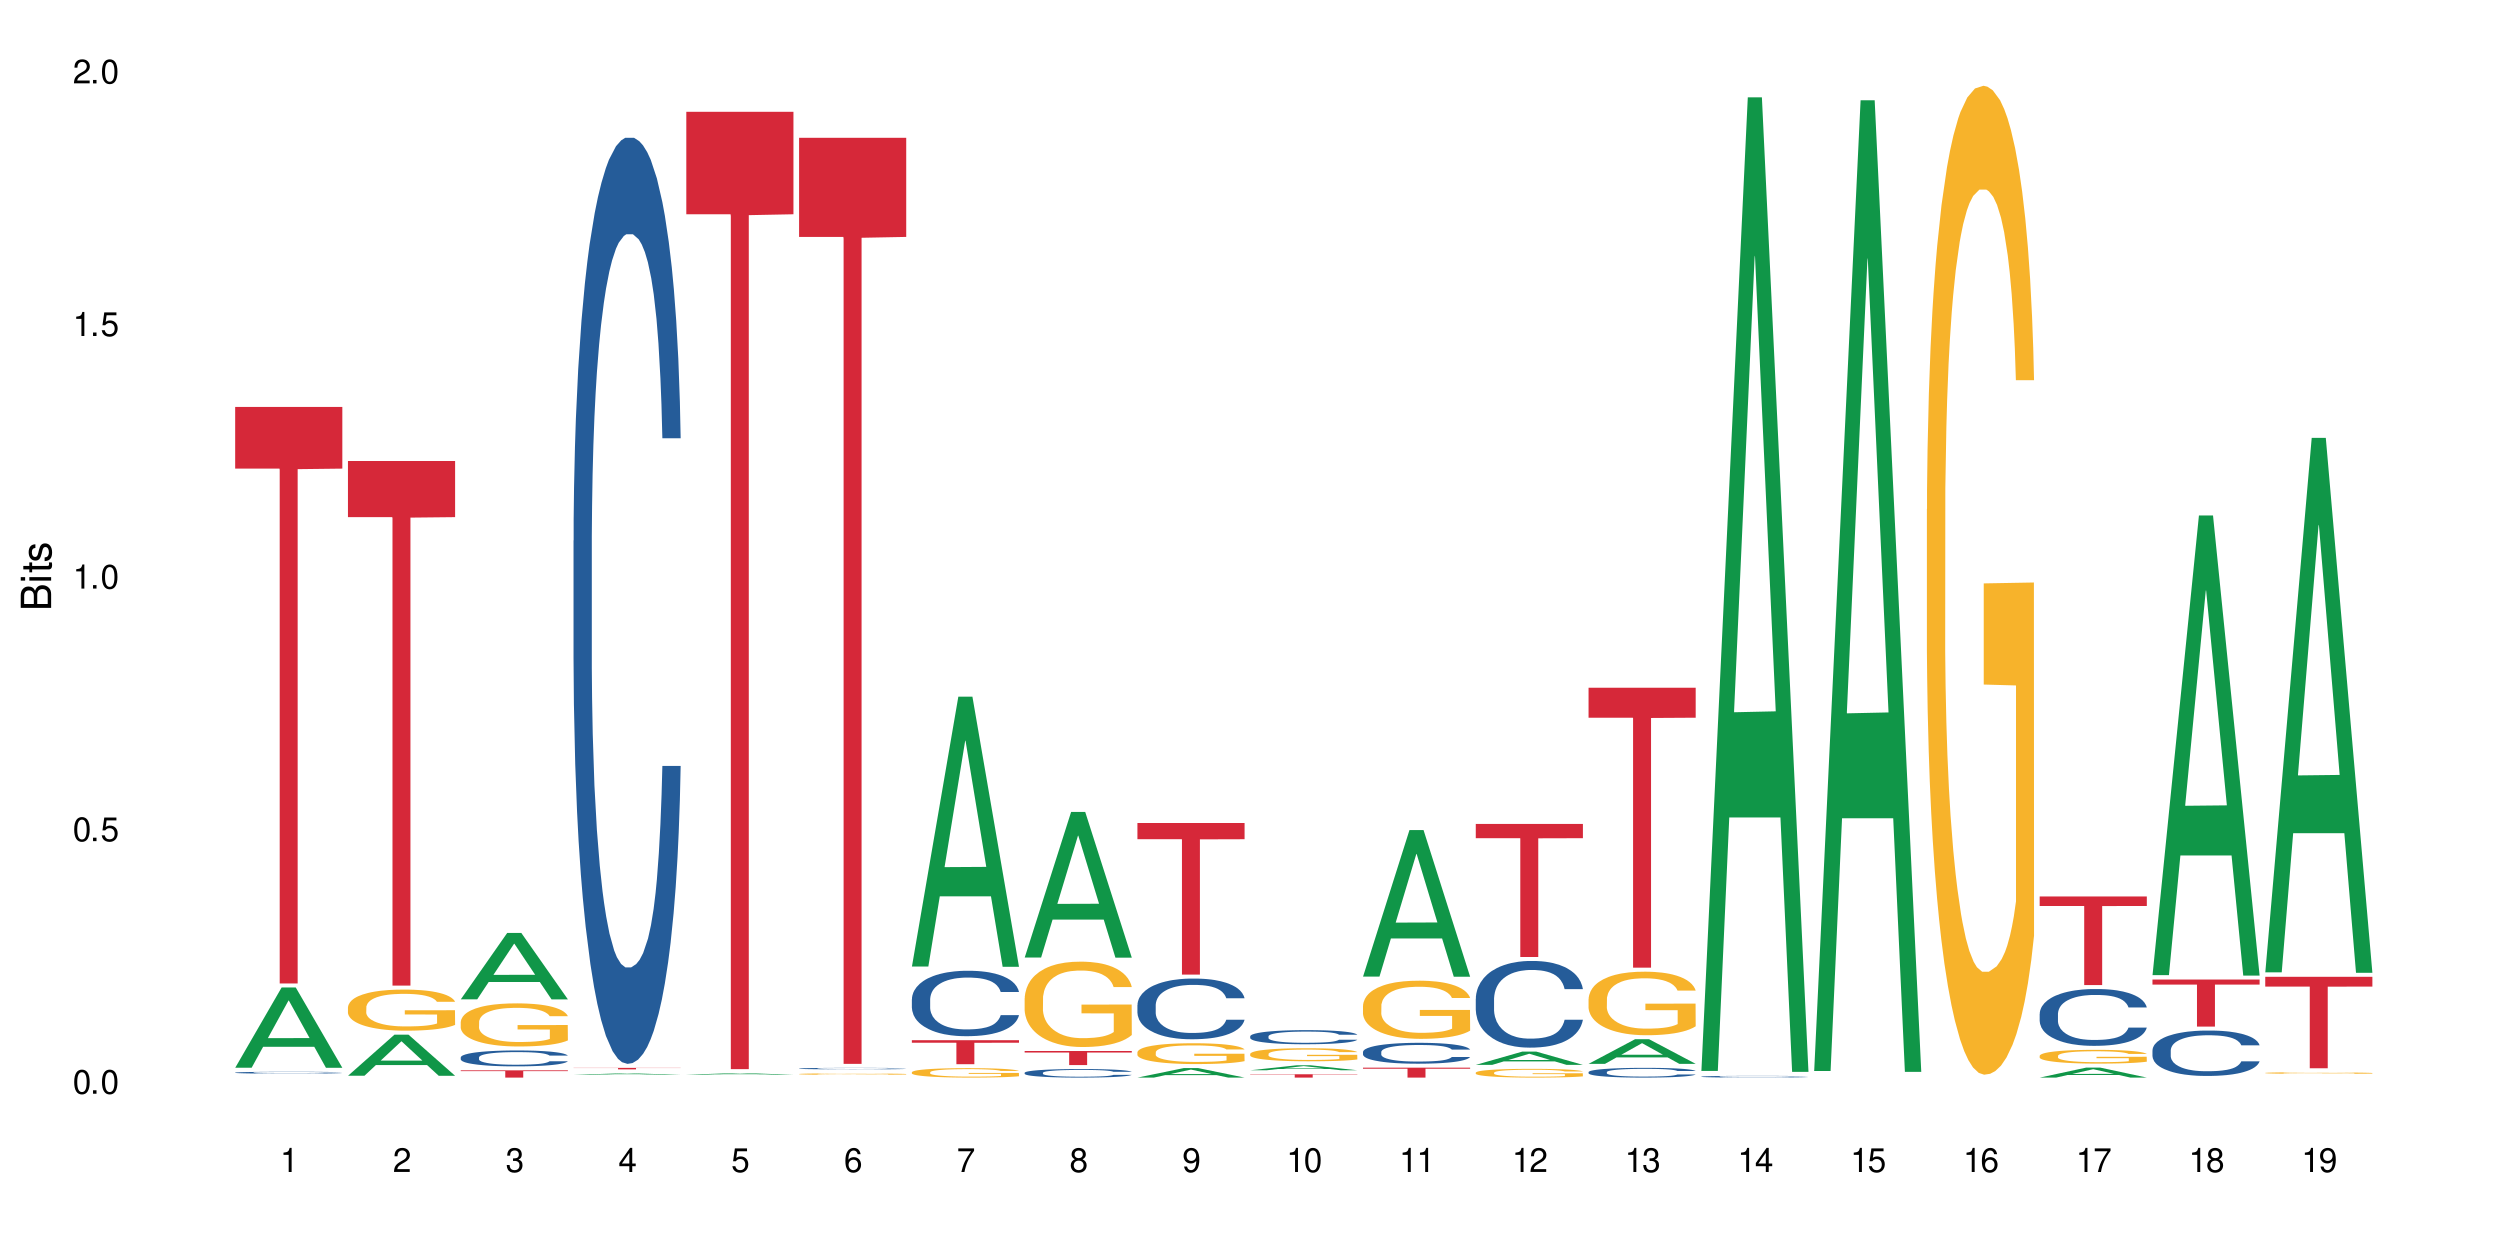 <?xml version="1.0" encoding="UTF-8"?>
<svg xmlns="http://www.w3.org/2000/svg" xmlns:xlink="http://www.w3.org/1999/xlink" width="720" height="360" viewBox="0 0 720 360">
<defs>
<g>
<g id="glyph-0-0">
</g>
<g id="glyph-0-1">
<path d="M 2.641 -6.938 C 2 -6.938 1.422 -6.656 1.078 -6.172 C 0.641 -5.562 0.406 -4.641 0.406 -3.359 C 0.406 -1.016 1.188 0.219 2.641 0.219 C 4.078 0.219 4.859 -1.016 4.859 -3.297 C 4.859 -4.641 4.656 -5.547 4.203 -6.172 C 3.844 -6.656 3.281 -6.938 2.641 -6.938 Z M 2.641 -6.188 C 3.547 -6.188 4 -5.25 4 -3.375 C 4 -1.406 3.562 -0.484 2.625 -0.484 C 1.734 -0.484 1.281 -1.438 1.281 -3.344 C 1.281 -5.25 1.734 -6.188 2.641 -6.188 Z M 2.641 -6.188 "/>
</g>
<g id="glyph-0-2">
<path d="M 1.828 -1 L 0.828 -1 L 0.828 0 L 1.828 0 Z M 1.828 -1 "/>
</g>
<g id="glyph-0-3">
<path d="M 4.562 -6.797 L 1.062 -6.797 L 0.547 -3.094 L 1.328 -3.094 C 1.719 -3.562 2.047 -3.734 2.578 -3.734 C 3.484 -3.734 4.062 -3.109 4.062 -2.094 C 4.062 -1.125 3.484 -0.531 2.578 -0.531 C 1.828 -0.531 1.375 -0.906 1.188 -1.672 L 0.328 -1.672 C 0.453 -1.109 0.547 -0.844 0.75 -0.594 C 1.125 -0.078 1.828 0.219 2.594 0.219 C 3.969 0.219 4.922 -0.781 4.922 -2.219 C 4.922 -3.562 4.031 -4.484 2.719 -4.484 C 2.25 -4.484 1.859 -4.359 1.469 -4.062 L 1.734 -5.969 L 4.562 -5.969 Z M 4.562 -6.797 "/>
</g>
<g id="glyph-0-4">
<path d="M 2.484 -4.938 L 2.484 0 L 3.328 0 L 3.328 -6.938 L 2.766 -6.938 C 2.469 -5.875 2.281 -5.734 0.984 -5.562 L 0.984 -4.938 Z M 2.484 -4.938 "/>
</g>
<g id="glyph-0-5">
<path d="M 4.859 -0.828 L 1.281 -0.828 C 1.359 -1.406 1.672 -1.781 2.5 -2.281 L 3.469 -2.828 C 4.406 -3.344 4.906 -4.062 4.906 -4.906 C 4.906 -5.484 4.672 -6.031 4.266 -6.406 C 3.859 -6.766 3.375 -6.938 2.719 -6.938 C 1.859 -6.938 1.219 -6.625 0.844 -6.031 C 0.609 -5.672 0.5 -5.234 0.484 -4.531 L 1.328 -4.531 C 1.359 -5.016 1.406 -5.281 1.531 -5.516 C 1.75 -5.938 2.188 -6.203 2.703 -6.203 C 3.469 -6.203 4.031 -5.641 4.031 -4.891 C 4.031 -4.344 3.719 -3.859 3.125 -3.516 L 2.234 -3 C 0.812 -2.172 0.406 -1.531 0.328 -0.016 L 4.859 -0.016 Z M 4.859 -0.828 "/>
</g>
<g id="glyph-0-6">
<path d="M 2.125 -3.188 L 2.578 -3.188 C 3.5 -3.188 3.984 -2.766 3.984 -1.922 C 3.984 -1.062 3.469 -0.531 2.594 -0.531 C 1.656 -0.531 1.203 -1 1.156 -2.016 L 0.312 -2.016 C 0.344 -1.453 0.438 -1.094 0.609 -0.781 C 0.953 -0.109 1.625 0.219 2.547 0.219 C 3.953 0.219 4.859 -0.625 4.859 -1.938 C 4.859 -2.828 4.516 -3.297 3.703 -3.594 C 4.344 -3.844 4.656 -4.328 4.656 -5.031 C 4.656 -6.219 3.875 -6.938 2.578 -6.938 C 1.203 -6.938 0.484 -6.172 0.453 -4.703 L 1.297 -4.703 C 1.312 -5.125 1.344 -5.359 1.453 -5.578 C 1.641 -5.969 2.062 -6.203 2.594 -6.203 C 3.344 -6.203 3.797 -5.75 3.797 -5 C 3.797 -4.516 3.609 -4.219 3.25 -4.047 C 3.016 -3.953 2.703 -3.922 2.125 -3.906 Z M 2.125 -3.188 "/>
</g>
<g id="glyph-0-7">
<path d="M 3.141 -1.672 L 3.141 0 L 3.984 0 L 3.984 -1.672 L 4.984 -1.672 L 4.984 -2.438 L 3.984 -2.438 L 3.984 -6.938 L 3.359 -6.938 L 0.266 -2.578 L 0.266 -1.672 Z M 3.141 -2.438 L 1 -2.438 L 3.141 -5.5 Z M 3.141 -2.438 "/>
</g>
<g id="glyph-0-8">
<path d="M 4.781 -5.125 C 4.609 -6.266 3.891 -6.938 2.844 -6.938 C 2.094 -6.938 1.422 -6.578 1.031 -5.953 C 0.594 -5.266 0.406 -4.422 0.406 -3.172 C 0.406 -2 0.578 -1.25 0.984 -0.641 C 1.359 -0.078 1.953 0.219 2.703 0.219 C 3.984 0.219 4.922 -0.75 4.922 -2.094 C 4.922 -3.375 4.062 -4.281 2.844 -4.281 C 2.172 -4.281 1.641 -4.031 1.281 -3.516 C 1.281 -5.234 1.828 -6.188 2.797 -6.188 C 3.391 -6.188 3.797 -5.797 3.938 -5.125 Z M 2.734 -3.531 C 3.547 -3.531 4.062 -2.953 4.062 -2.031 C 4.062 -1.156 3.484 -0.531 2.703 -0.531 C 1.922 -0.531 1.328 -1.188 1.328 -2.078 C 1.328 -2.938 1.906 -3.531 2.734 -3.531 Z M 2.734 -3.531 "/>
</g>
<g id="glyph-0-9">
<path d="M 4.984 -6.797 L 0.438 -6.797 L 0.438 -5.969 L 4.109 -5.969 C 2.5 -3.656 1.828 -2.234 1.328 0 L 2.219 0 C 2.594 -2.172 3.453 -4.047 4.984 -6.094 Z M 4.984 -6.797 "/>
</g>
<g id="glyph-0-10">
<path d="M 3.75 -3.656 C 4.469 -4.094 4.688 -4.438 4.688 -5.078 C 4.688 -6.172 3.844 -6.938 2.641 -6.938 C 1.438 -6.938 0.594 -6.172 0.594 -5.094 C 0.594 -4.438 0.812 -4.094 1.516 -3.656 C 0.734 -3.266 0.359 -2.703 0.359 -1.922 C 0.359 -0.656 1.281 0.219 2.641 0.219 C 3.984 0.219 4.922 -0.656 4.922 -1.922 C 4.922 -2.703 4.531 -3.266 3.75 -3.656 Z M 2.641 -6.188 C 3.359 -6.188 3.812 -5.75 3.812 -5.062 C 3.812 -4.406 3.344 -3.984 2.641 -3.984 C 1.922 -3.984 1.453 -4.406 1.453 -5.078 C 1.453 -5.75 1.922 -6.188 2.641 -6.188 Z M 2.641 -3.266 C 3.484 -3.266 4.062 -2.719 4.062 -1.906 C 4.062 -1.078 3.484 -0.531 2.625 -0.531 C 1.797 -0.531 1.219 -1.094 1.219 -1.906 C 1.219 -2.719 1.781 -3.266 2.641 -3.266 Z M 2.641 -3.266 "/>
</g>
<g id="glyph-0-11">
<path d="M 0.516 -1.578 C 0.672 -0.453 1.406 0.219 2.438 0.219 C 3.188 0.219 3.859 -0.141 4.266 -0.766 C 4.688 -1.453 4.891 -2.297 4.891 -3.547 C 4.891 -4.719 4.703 -5.453 4.312 -6.078 C 3.938 -6.641 3.344 -6.938 2.594 -6.938 C 1.297 -6.938 0.359 -5.969 0.359 -4.625 C 0.359 -3.344 1.234 -2.453 2.453 -2.453 C 3.094 -2.453 3.578 -2.672 4.016 -3.203 C 4 -1.484 3.469 -0.531 2.5 -0.531 C 1.906 -0.531 1.484 -0.906 1.359 -1.578 Z M 2.578 -6.203 C 3.375 -6.203 3.969 -5.531 3.969 -4.641 C 3.969 -3.797 3.391 -3.188 2.547 -3.188 C 1.734 -3.188 1.234 -3.766 1.234 -4.688 C 1.234 -5.562 1.797 -6.203 2.578 -6.203 Z M 2.578 -6.203 "/>
</g>
<g id="glyph-1-0">
</g>
<g id="glyph-1-1">
<path d="M 0 -0.953 L 0 -4.891 C 0 -5.719 -0.234 -6.344 -0.734 -6.797 C -1.188 -7.234 -1.812 -7.469 -2.5 -7.469 C -3.547 -7.469 -4.188 -7 -4.625 -5.875 C -4.984 -6.688 -5.625 -7.094 -6.531 -7.094 C -7.172 -7.094 -7.734 -6.859 -8.141 -6.391 C -8.562 -5.922 -8.75 -5.344 -8.75 -4.5 L -8.75 -0.953 Z M -4.984 -2.062 L -7.766 -2.062 L -7.766 -4.219 C -7.766 -4.844 -7.688 -5.203 -7.453 -5.5 C -7.219 -5.812 -6.859 -5.969 -6.375 -5.969 C -5.891 -5.969 -5.531 -5.812 -5.297 -5.5 C -5.062 -5.203 -4.984 -4.844 -4.984 -4.219 Z M -0.984 -2.062 L -4 -2.062 L -4 -4.781 C -4 -5.766 -3.438 -6.359 -2.484 -6.359 C -1.547 -6.359 -0.984 -5.766 -0.984 -4.781 Z M -0.984 -2.062 "/>
</g>
<g id="glyph-1-2">
<path d="M -6.281 -1.797 L -6.281 -0.797 L 0 -0.797 L 0 -1.797 Z M -8.75 -1.797 L -8.75 -0.797 L -7.484 -0.797 L -7.484 -1.797 Z M -8.75 -1.797 "/>
</g>
<g id="glyph-1-3">
<path d="M -6.281 -3.047 L -6.281 -2.016 L -8.016 -2.016 L -8.016 -1.016 L -6.281 -1.016 L -6.281 -0.172 L -5.469 -0.172 L -5.469 -1.016 L -0.719 -1.016 C -0.078 -1.016 0.281 -1.453 0.281 -2.234 C 0.281 -2.5 0.25 -2.719 0.188 -3.047 L -0.641 -3.047 C -0.609 -2.906 -0.594 -2.766 -0.594 -2.562 C -0.594 -2.141 -0.719 -2.016 -1.156 -2.016 L -5.469 -2.016 L -5.469 -3.047 Z M -6.281 -3.047 "/>
</g>
<g id="glyph-1-4">
<path d="M -4.531 -5.25 C -5.766 -5.25 -6.469 -4.422 -6.469 -2.969 C -6.469 -1.516 -5.719 -0.562 -4.547 -0.562 C -3.562 -0.562 -3.094 -1.062 -2.734 -2.562 L -2.516 -3.484 C -2.344 -4.188 -2.094 -4.469 -1.641 -4.469 C -1.047 -4.469 -0.641 -3.875 -0.641 -3 C -0.641 -2.453 -0.797 -2 -1.062 -1.75 C -1.25 -1.594 -1.422 -1.531 -1.875 -1.469 L -1.875 -0.406 C -0.422 -0.453 0.281 -1.266 0.281 -2.922 C 0.281 -4.5 -0.5 -5.516 -1.719 -5.516 C -2.656 -5.516 -3.172 -4.984 -3.469 -3.734 L -3.703 -2.766 C -3.891 -1.953 -4.156 -1.609 -4.594 -1.609 C -5.188 -1.609 -5.547 -2.125 -5.547 -2.938 C -5.547 -3.75 -5.203 -4.172 -4.531 -4.203 Z M -4.531 -5.25 "/>
</g>
</g>
</defs>
<rect x="-72" y="-36" width="864" height="432" fill="rgb(100%, 100%, 100%)" fill-opacity="1"/>
<path fill-rule="nonzero" fill="rgb(6.275%, 58.824%, 28.235%)" fill-opacity="1" d="M 67.73 307.504 L 67.766 307.48 L 81.117 284.383 L 85.172 284.383 L 98.59 307.523 L 93.875 307.523 L 90.512 301.484 L 75.773 301.484 L 72.477 307.504 L 67.73 307.504 L 77.191 298.984 L 89.16 298.965 L 83.191 288.164 L 83.125 288.141 L 83.059 288.207 L 77.16 298.965 L 77.191 298.984 Z M 67.73 307.504 "/>
<path fill-rule="nonzero" fill="rgb(14.51%, 36.078%, 60%)" fill-opacity="1" d="M 67.73 308.91 L 67.77 308.91 L 67.77 308.898 L 67.883 308.879 L 68.145 308.855 L 68.41 308.84 L 69.086 308.809 L 70.027 308.781 L 71.004 308.758 L 71.719 308.746 L 72.359 308.734 L 73.828 308.715 L 74.77 308.707 L 75.785 308.699 L 77.027 308.691 L 77.93 308.684 L 79.961 308.676 L 81.465 308.672 L 85.152 308.672 L 86.66 308.676 L 87.75 308.676 L 88.953 308.68 L 89.969 308.684 L 91.738 308.695 L 93.32 308.711 L 94.035 308.719 L 95.164 308.734 L 96.027 308.75 L 96.633 308.762 L 97.309 308.781 L 97.91 308.801 L 98.363 308.828 L 98.59 308.852 L 93.32 308.852 L 93.055 308.828 L 92.754 308.812 L 92.191 308.793 L 91.625 308.777 L 90.836 308.766 L 90.121 308.754 L 89.145 308.746 L 88.277 308.738 L 87.375 308.734 L 86.508 308.73 L 82.219 308.73 L 80.75 308.734 L 79.961 308.738 L 78.832 308.746 L 78.043 308.75 L 77.102 308.762 L 76.461 308.77 L 75.672 308.781 L 75.105 308.793 L 74.469 308.812 L 74.09 308.824 L 73.75 308.836 L 73.449 308.855 L 73.227 308.871 L 73.074 308.891 L 73 308.906 L 73 308.984 L 73.074 309.004 L 73.262 309.023 L 73.75 309.055 L 74.469 309.082 L 75.293 309.102 L 76.086 309.117 L 76.535 309.125 L 77.137 309.133 L 78.078 309.141 L 79.434 309.152 L 80.223 309.156 L 81.43 309.16 L 82.672 309.164 L 84.324 309.164 L 85.793 309.16 L 86.773 309.156 L 87.789 309.152 L 89.18 309.145 L 90.047 309.137 L 90.797 309.129 L 91.363 309.117 L 91.738 309.109 L 92.305 309.094 L 92.754 309.078 L 93.094 309.059 L 93.32 309.043 L 98.59 309.043 L 98.363 309.062 L 98.023 309.082 L 97.684 309.098 L 97.156 309.113 L 96.555 309.129 L 95.691 309.148 L 94.977 309.16 L 94.035 309.172 L 93.168 309.18 L 92.227 309.191 L 90.836 309.199 L 89.934 309.203 L 88.953 309.211 L 87.789 309.215 L 86.32 309.219 L 81.691 309.219 L 80.523 309.215 L 78.984 309.211 L 77.062 309.203 L 75.672 309.195 L 74.578 309.184 L 73.641 309.176 L 72.586 309.16 L 71.23 309.137 L 70.402 309.121 L 69.84 309.105 L 69.199 309.086 L 68.746 309.07 L 68.219 309.043 L 67.844 309.008 L 67.73 308.98 Z M 67.73 308.91 "/>
<path fill-rule="nonzero" fill="rgb(83.922%, 15.686%, 22.353%)" fill-opacity="1" d="M 67.73 117.188 L 98.59 117.188 L 98.59 134.961 L 85.727 135.117 L 85.727 283.234 L 80.555 283.234 L 80.555 135.273 L 80.48 134.961 L 67.73 134.961 Z M 67.73 117.188 "/>
<path fill-rule="nonzero" fill="rgb(6.275%, 58.824%, 28.235%)" fill-opacity="1" d="M 100.211 309.82 L 100.246 309.809 L 113.598 297.988 L 117.652 297.988 L 131.07 309.828 L 126.355 309.828 L 122.992 306.738 L 108.258 306.738 L 104.961 309.82 L 100.211 309.82 L 109.672 305.461 L 121.641 305.449 L 115.672 299.922 L 115.609 299.91 L 115.543 299.945 L 109.641 305.449 L 109.672 305.461 Z M 100.211 309.82 "/>
<path fill-rule="nonzero" fill="rgb(96.863%, 70.196%, 16.863%)" fill-opacity="1" d="M 100.211 290.07 L 100.25 290.059 L 100.25 289.844 L 100.398 289.355 L 100.777 288.688 L 101.266 288.133 L 101.793 287.703 L 102.133 287.473 L 102.695 287.148 L 103.184 286.91 L 104.426 286.426 L 106.008 285.973 L 106.871 285.777 L 107.852 285.594 L 109.242 285.387 L 109.883 285.312 L 111.84 285.137 L 114.059 285.031 L 116.508 284.996 L 117.637 285.008 L 119.18 285.051 L 121.285 285.172 L 122.488 285.277 L 123.43 285.387 L 124.41 285.527 L 125.613 285.742 L 126.742 286.004 L 127.645 286.262 L 128.547 286.586 L 129.301 286.934 L 129.941 287.312 L 130.504 287.766 L 130.844 288.145 L 131.07 288.523 L 125.84 288.523 L 125.539 288.145 L 125.199 287.852 L 124.633 287.496 L 124.07 287.238 L 123.504 287.031 L 122.453 286.75 L 121.547 286.578 L 120.418 286.426 L 119.328 286.328 L 118.086 286.262 L 117.332 286.242 L 115.34 286.242 L 113.531 286.316 L 112.48 286.402 L 111.727 286.488 L 110.672 286.652 L 110.035 286.781 L 109.656 286.867 L 108.527 287.203 L 107.777 287.508 L 107.363 287.711 L 106.836 288.035 L 106.457 288.328 L 106.043 288.762 L 105.82 289.086 L 105.52 289.82 L 105.48 291.77 L 105.594 292.18 L 105.82 292.621 L 106.121 293.012 L 106.57 293.422 L 107.023 293.734 L 107.812 294.156 L 108.492 294.438 L 109.016 294.621 L 110.035 294.914 L 110.449 295.012 L 111.426 295.207 L 112.441 295.359 L 113.684 295.488 L 114.625 295.555 L 116.129 295.605 L 118.051 295.605 L 120.309 295.543 L 121.738 295.457 L 122.715 295.371 L 123.355 295.293 L 124.145 295.176 L 124.711 295.066 L 125.234 294.949 L 125.875 294.762 L 125.875 292.18 L 116.582 292.168 L 116.582 290.957 L 131.031 290.945 L 131.07 295.176 L 130.277 295.465 L 129.301 295.746 L 128.359 295.965 L 127.383 296.148 L 125.988 296.352 L 124.859 296.484 L 123.129 296.633 L 121.547 296.73 L 119.895 296.797 L 118.426 296.828 L 116.695 296.84 L 115.152 296.82 L 113.496 296.754 L 112.18 296.668 L 110.973 296.559 L 109.77 296.418 L 108.266 296.191 L 107.285 296.008 L 106.27 295.781 L 105.254 295.512 L 104.352 295.219 L 103.75 294.992 L 103.148 294.73 L 102.508 294.406 L 101.906 294.039 L 101.453 293.703 L 101.039 293.324 L 100.738 292.969 L 100.438 292.48 L 100.289 292.094 L 100.211 291.758 Z M 100.211 290.07 "/>
<path fill-rule="nonzero" fill="rgb(83.922%, 15.686%, 22.353%)" fill-opacity="1" d="M 100.211 132.762 L 131.07 132.762 L 131.07 148.934 L 118.207 149.074 L 118.207 283.852 L 113.035 283.852 L 113.035 149.219 L 112.961 148.934 L 100.211 148.934 Z M 100.211 132.762 "/>
<path fill-rule="nonzero" fill="rgb(6.275%, 58.824%, 28.235%)" fill-opacity="1" d="M 132.691 287.805 L 132.727 287.785 L 146.078 268.684 L 150.133 268.684 L 163.551 287.82 L 158.836 287.82 L 155.473 282.824 L 140.738 282.824 L 137.441 287.805 L 132.691 287.805 L 142.156 280.758 L 154.121 280.742 L 148.156 271.809 L 148.09 271.789 L 148.023 271.844 L 142.121 280.742 L 142.156 280.758 Z M 132.691 287.805 "/>
<path fill-rule="nonzero" fill="rgb(14.51%, 36.078%, 60%)" fill-opacity="1" d="M 132.691 304.527 L 132.73 304.523 L 132.73 304.422 L 132.844 304.262 L 133.105 304.062 L 133.371 303.926 L 134.047 303.676 L 134.988 303.438 L 135.969 303.254 L 136.684 303.145 L 137.32 303.062 L 138.789 302.906 L 139.73 302.828 L 140.746 302.758 L 141.988 302.688 L 142.891 302.645 L 144.922 302.578 L 146.43 302.547 L 147.594 302.535 L 150.117 302.535 L 151.621 302.551 L 152.711 302.574 L 153.918 302.605 L 154.934 302.645 L 156.703 302.734 L 158.281 302.852 L 158.996 302.922 L 160.125 303.051 L 160.992 303.176 L 161.594 303.285 L 162.27 303.438 L 162.871 303.629 L 163.324 303.84 L 163.551 304.02 L 158.281 304.02 L 158.02 303.852 L 157.719 303.723 L 157.152 303.551 L 156.59 303.43 L 155.797 303.309 L 155.082 303.23 L 154.105 303.148 L 153.238 303.102 L 152.336 303.062 L 151.469 303.039 L 149.816 303.012 L 147.895 303.012 L 147.18 303.02 L 145.715 303.055 L 144.922 303.082 L 143.793 303.141 L 143.004 303.195 L 142.062 303.281 L 141.422 303.352 L 140.633 303.461 L 140.07 303.555 L 139.43 303.695 L 139.051 303.801 L 138.715 303.918 L 138.414 304.055 L 138.188 304.199 L 138.035 304.355 L 137.961 304.508 L 137.961 305.156 L 138.035 305.305 L 138.227 305.48 L 138.715 305.738 L 139.43 305.957 L 140.258 306.133 L 141.047 306.258 L 141.5 306.316 L 142.102 306.387 L 143.043 306.469 L 144.395 306.551 L 145.188 306.586 L 146.391 306.621 L 147.633 306.637 L 149.289 306.637 L 150.754 306.621 L 151.734 306.598 L 152.75 306.566 L 154.141 306.492 L 155.008 306.426 L 155.762 306.348 L 156.324 306.27 L 156.703 306.199 L 157.266 306.07 L 157.719 305.93 L 158.055 305.781 L 158.281 305.641 L 163.551 305.641 L 163.324 305.809 L 162.984 305.973 L 162.648 306.094 L 162.121 306.238 L 161.52 306.367 L 160.652 306.516 L 159.938 306.609 L 158.996 306.715 L 158.133 306.797 L 157.191 306.867 L 155.797 306.949 L 154.895 306.992 L 153.918 307.031 L 152.75 307.062 L 151.281 307.094 L 149.703 307.109 L 148.234 307.113 L 146.652 307.105 L 145.488 307.09 L 143.945 307.051 L 142.023 306.977 L 140.633 306.895 L 139.543 306.816 L 138.602 306.73 L 137.547 306.621 L 136.191 306.434 L 135.363 306.293 L 134.801 306.176 L 134.16 306.012 L 133.711 305.867 L 133.184 305.633 L 132.805 305.336 L 132.691 305.105 Z M 132.691 304.527 "/>
<path fill-rule="nonzero" fill="rgb(96.863%, 70.196%, 16.863%)" fill-opacity="1" d="M 132.691 294.289 L 132.73 294.277 L 132.73 294.051 L 132.883 293.539 L 133.258 292.836 L 133.746 292.258 L 134.273 291.805 L 134.613 291.566 L 135.176 291.227 L 135.664 290.977 L 136.906 290.465 L 138.488 289.988 L 139.355 289.785 L 140.332 289.594 L 141.723 289.379 L 142.363 289.297 L 144.32 289.117 L 146.543 289.004 L 148.988 288.969 L 150.117 288.98 L 151.66 289.027 L 153.766 289.152 L 154.969 289.266 L 155.91 289.379 L 156.891 289.523 L 158.094 289.75 L 159.223 290.023 L 160.125 290.297 L 161.027 290.637 L 161.781 291 L 162.422 291.395 L 162.984 291.871 L 163.324 292.27 L 163.551 292.668 L 158.32 292.668 L 158.02 292.27 L 157.68 291.965 L 157.113 291.59 L 156.551 291.316 L 155.984 291.102 L 154.934 290.805 L 154.031 290.625 L 152.902 290.465 L 151.809 290.363 L 150.566 290.297 L 149.816 290.273 L 147.82 290.273 L 146.016 290.352 L 144.961 290.441 L 144.207 290.535 L 143.156 290.703 L 142.516 290.84 L 142.137 290.93 L 141.008 291.281 L 140.258 291.602 L 139.844 291.816 L 139.316 292.156 L 138.941 292.461 L 138.527 292.914 L 138.301 293.258 L 138 294.027 L 137.961 296.07 L 138.074 296.5 L 138.301 296.965 L 138.602 297.371 L 139.051 297.805 L 139.504 298.133 L 140.293 298.574 L 140.973 298.871 L 141.5 299.062 L 142.516 299.371 L 142.93 299.473 L 143.906 299.676 L 144.922 299.836 L 146.164 299.969 L 147.105 300.039 L 148.609 300.094 L 150.531 300.094 L 152.789 300.027 L 154.219 299.938 L 155.195 299.844 L 155.836 299.766 L 156.625 299.641 L 157.191 299.527 L 157.719 299.402 L 158.355 299.211 L 158.355 296.5 L 149.062 296.488 L 149.062 295.219 L 163.512 295.207 L 163.551 299.641 L 162.762 299.949 L 161.781 300.242 L 160.84 300.469 L 159.863 300.66 L 158.469 300.879 L 157.34 301.016 L 155.609 301.172 L 154.031 301.273 L 152.375 301.344 L 150.906 301.375 L 149.176 301.387 L 147.633 301.367 L 145.977 301.297 L 144.66 301.207 L 143.457 301.094 L 142.25 300.945 L 140.746 300.707 L 139.766 300.516 L 138.75 300.277 L 137.734 299.992 L 136.832 299.688 L 136.23 299.449 L 135.629 299.176 L 134.988 298.836 L 134.387 298.449 L 133.934 298.098 L 133.52 297.703 L 133.219 297.328 L 132.918 296.816 L 132.77 296.41 L 132.691 296.059 Z M 132.691 294.289 "/>
<path fill-rule="nonzero" fill="rgb(83.922%, 15.686%, 22.353%)" fill-opacity="1" d="M 132.691 308.262 L 163.551 308.262 L 163.551 308.484 L 150.691 308.484 L 150.691 310.348 L 145.516 310.348 L 145.516 308.488 L 145.441 308.484 L 132.691 308.484 Z M 132.691 308.262 "/>
<path fill-rule="nonzero" fill="rgb(6.275%, 58.824%, 28.235%)" fill-opacity="1" d="M 165.176 309.559 L 165.207 309.559 L 178.559 309.125 L 182.613 309.125 L 196.031 309.559 L 191.316 309.559 L 187.953 309.445 L 173.219 309.445 L 169.922 309.559 L 165.176 309.559 L 174.637 309.398 L 186.602 309.398 L 180.637 309.195 L 180.57 309.195 L 180.504 309.199 L 174.602 309.398 L 174.637 309.398 Z M 165.176 309.559 "/>
<path fill-rule="nonzero" fill="rgb(14.51%, 36.078%, 60%)" fill-opacity="1" d="M 165.176 155.73 L 165.211 155.484 L 165.211 149.637 L 165.324 140.371 L 165.59 128.668 L 165.852 120.621 L 166.527 106.238 L 167.469 92.344 L 168.449 81.613 L 169.164 75.277 L 169.801 70.398 L 171.27 61.379 L 172.211 56.746 L 173.227 52.602 L 174.469 48.457 L 175.371 46.02 L 177.402 42.117 L 178.91 40.414 L 180.074 39.68 L 182.598 39.68 L 184.102 40.656 L 185.195 41.875 L 186.398 43.824 L 187.414 46.02 L 189.184 51.383 L 190.762 58.211 L 191.477 62.109 L 192.605 69.668 L 193.473 76.984 L 194.074 83.32 L 194.75 92.344 L 195.355 103.312 L 195.805 115.746 L 196.031 126.23 L 190.762 126.23 L 190.5 116.477 L 190.199 108.922 L 189.633 98.926 L 189.07 91.855 L 188.277 84.785 L 187.562 80.152 L 186.586 75.52 L 185.719 72.594 L 184.816 70.398 L 183.953 68.938 L 182.297 67.473 L 180.375 67.473 L 179.66 67.961 L 178.195 69.914 L 177.402 71.617 L 176.273 75.031 L 175.484 78.203 L 174.543 83.078 L 173.906 87.223 L 173.113 93.562 L 172.551 99.168 L 171.91 107.215 L 171.535 113.309 L 171.195 120.137 L 170.895 128.18 L 170.668 136.715 L 170.52 145.734 L 170.441 154.512 L 170.441 192.301 L 170.52 201.078 L 170.707 211.316 L 171.195 226.188 L 171.91 239.109 L 172.738 249.348 L 173.527 256.664 L 173.98 260.078 L 174.582 263.977 L 175.523 268.852 L 176.879 273.73 L 177.668 275.68 L 178.871 277.629 L 180.113 278.605 L 181.77 278.605 L 183.238 277.629 L 184.215 276.41 L 185.23 274.461 L 186.625 270.316 L 187.488 266.414 L 188.242 261.781 L 188.805 257.152 L 189.184 253.25 L 189.746 245.691 L 190.199 237.402 L 190.535 228.871 L 190.762 220.582 L 196.031 220.582 L 195.805 230.332 L 195.465 239.84 L 195.129 246.91 L 194.602 255.445 L 194 263 L 193.133 271.535 L 192.418 277.141 L 191.477 283.238 L 190.613 287.871 L 189.672 292.016 L 188.277 296.891 L 187.375 299.328 L 186.398 301.523 L 185.23 303.473 L 183.762 305.18 L 182.184 306.156 L 180.715 306.398 L 179.137 305.91 L 177.969 304.934 L 176.426 302.742 L 174.508 298.352 L 173.113 293.723 L 172.023 289.09 L 171.082 284.211 L 170.027 277.629 L 168.672 266.902 L 167.848 258.613 L 167.281 251.789 L 166.641 242.277 L 166.191 233.746 L 165.664 220.094 L 165.285 202.785 L 165.176 189.375 Z M 165.176 155.73 "/>
<path fill-rule="nonzero" fill="rgb(83.922%, 15.686%, 22.353%)" fill-opacity="1" d="M 165.176 307.547 L 196.031 307.547 L 196.031 307.594 L 183.172 307.594 L 183.172 307.98 L 177.996 307.98 L 177.996 307.594 L 165.176 307.594 Z M 165.176 307.547 "/>
<path fill-rule="nonzero" fill="rgb(6.275%, 58.824%, 28.235%)" fill-opacity="1" d="M 197.656 309.535 L 197.688 309.535 L 211.039 309.059 L 215.094 309.059 L 228.512 309.539 L 223.797 309.539 L 220.434 309.414 L 205.699 309.414 L 202.402 309.535 L 197.656 309.535 L 207.117 309.359 L 219.082 309.359 L 213.117 309.137 L 213.051 309.137 L 212.984 309.141 L 207.082 309.359 L 207.117 309.359 Z M 197.656 309.535 "/>
<path fill-rule="nonzero" fill="rgb(83.922%, 15.686%, 22.353%)" fill-opacity="1" d="M 197.656 32.195 L 228.512 32.195 L 228.512 61.707 L 215.652 61.965 L 215.652 307.914 L 210.477 307.914 L 210.477 62.227 L 210.402 61.707 L 197.656 61.707 Z M 197.656 32.195 "/>
<path fill-rule="nonzero" fill="rgb(14.51%, 36.078%, 60%)" fill-opacity="1" d="M 230.137 307.734 L 230.172 307.734 L 230.172 307.723 L 230.285 307.711 L 230.551 307.691 L 230.812 307.676 L 231.492 307.652 L 232.43 307.633 L 233.41 307.613 L 234.125 307.602 L 234.766 307.594 L 236.23 307.582 L 237.172 307.574 L 238.188 307.566 L 239.43 307.559 L 240.336 307.555 L 242.367 307.551 L 243.871 307.547 L 249.062 307.547 L 250.156 307.551 L 251.359 307.551 L 252.375 307.555 L 254.145 307.566 L 255.727 307.574 L 256.441 307.582 L 257.57 307.594 L 258.434 307.605 L 259.035 307.617 L 259.715 307.633 L 260.316 307.648 L 260.766 307.668 L 260.992 307.688 L 255.727 307.688 L 255.461 307.672 L 255.16 307.656 L 254.598 307.641 L 254.031 307.629 L 253.242 307.617 L 252.527 307.609 L 251.547 307.605 L 250.684 307.598 L 249.777 307.594 L 248.914 307.594 L 247.258 307.59 L 244.625 307.59 L 243.156 307.594 L 242.367 307.598 L 241.238 307.602 L 240.445 307.609 L 239.508 307.617 L 238.867 307.621 L 238.078 307.633 L 237.512 307.641 L 236.871 307.656 L 236.496 307.664 L 236.156 307.676 L 235.855 307.688 L 235.629 307.703 L 235.48 307.719 L 235.406 307.73 L 235.406 307.793 L 235.48 307.809 L 235.668 307.824 L 236.156 307.848 L 236.871 307.871 L 237.699 307.887 L 238.488 307.898 L 238.941 307.902 L 239.543 307.91 L 240.484 307.918 L 241.84 307.926 L 242.629 307.93 L 243.832 307.934 L 248.199 307.934 L 249.176 307.93 L 250.191 307.926 L 251.586 307.922 L 252.449 307.914 L 253.203 307.906 L 253.77 307.898 L 254.707 307.879 L 255.16 307.867 L 255.5 307.852 L 255.727 307.84 L 260.992 307.84 L 260.766 307.855 L 260.43 307.871 L 260.09 307.883 L 259.562 307.895 L 258.961 307.906 L 258.094 307.922 L 257.379 307.93 L 256.441 307.941 L 255.574 307.949 L 254.633 307.957 L 253.242 307.965 L 252.34 307.969 L 251.359 307.973 L 250.191 307.973 L 248.727 307.977 L 247.145 307.977 L 245.676 307.98 L 244.098 307.977 L 242.93 307.977 L 241.387 307.973 L 239.469 307.965 L 238.078 307.957 L 236.984 307.949 L 236.043 307.941 L 234.992 307.934 L 233.637 307.914 L 232.809 307.902 L 232.242 307.891 L 231.605 307.875 L 231.152 307.859 L 230.625 307.84 L 230.25 307.809 L 230.137 307.789 Z M 230.137 307.734 "/>
<path fill-rule="nonzero" fill="rgb(96.863%, 70.196%, 16.863%)" fill-opacity="1" d="M 230.137 309.312 L 230.172 309.312 L 230.172 309.305 L 230.324 309.285 L 230.699 309.262 L 231.191 309.242 L 231.715 309.227 L 232.055 309.215 L 232.621 309.203 L 233.109 309.195 L 234.352 309.18 L 235.93 309.16 L 236.797 309.156 L 237.773 309.148 L 239.168 309.141 L 239.809 309.137 L 241.766 309.133 L 243.984 309.129 L 246.43 309.125 L 247.559 309.125 L 249.102 309.129 L 251.211 309.133 L 252.414 309.137 L 253.355 309.141 L 254.332 309.145 L 255.535 309.152 L 256.664 309.164 L 257.57 309.172 L 258.473 309.184 L 259.223 309.195 L 259.863 309.211 L 260.43 309.227 L 260.766 309.242 L 260.992 309.254 L 255.762 309.254 L 255.461 309.242 L 255.121 309.23 L 254.559 309.219 L 253.992 309.207 L 253.43 309.199 L 252.375 309.191 L 251.473 309.184 L 250.344 309.18 L 249.254 309.176 L 248.012 309.172 L 245.262 309.172 L 243.457 309.176 L 242.402 309.176 L 241.652 309.18 L 240.598 309.188 L 239.957 309.191 L 239.582 309.195 L 238.453 309.207 L 237.699 309.219 L 237.285 309.227 L 236.758 309.238 L 236.383 309.246 L 235.969 309.262 L 235.742 309.273 L 235.441 309.301 L 235.406 309.375 L 235.516 309.387 L 235.742 309.406 L 236.043 309.418 L 236.496 309.434 L 236.945 309.445 L 237.738 309.461 L 238.414 309.473 L 238.941 309.477 L 239.957 309.488 L 240.371 309.492 L 241.352 309.5 L 242.367 309.504 L 243.609 309.508 L 244.547 309.512 L 246.055 309.516 L 247.973 309.516 L 250.23 309.512 L 251.66 309.508 L 252.641 309.504 L 253.277 309.504 L 254.07 309.5 L 254.633 309.492 L 255.16 309.488 L 255.801 309.484 L 255.801 309.387 L 246.504 309.387 L 246.504 309.344 L 260.957 309.344 L 260.992 309.5 L 260.203 309.508 L 259.223 309.52 L 258.285 309.527 L 257.305 309.535 L 255.914 309.543 L 254.785 309.547 L 253.055 309.551 L 251.473 309.555 L 249.816 309.559 L 245.074 309.559 L 243.418 309.555 L 242.102 309.551 L 239.695 309.543 L 238.188 309.535 L 237.211 309.527 L 235.18 309.512 L 234.277 309.5 L 233.672 309.492 L 233.07 309.48 L 232.43 309.469 L 231.828 309.457 L 231.379 309.445 L 230.965 309.43 L 230.664 309.418 L 230.363 309.398 L 230.211 309.387 L 230.137 309.375 Z M 230.137 309.312 "/>
<path fill-rule="nonzero" fill="rgb(83.922%, 15.686%, 22.353%)" fill-opacity="1" d="M 230.137 39.68 L 260.992 39.68 L 260.992 68.23 L 248.133 68.48 L 248.133 306.398 L 242.957 306.398 L 242.957 68.73 L 242.883 68.23 L 230.137 68.23 Z M 230.137 39.68 "/>
<path fill-rule="nonzero" fill="rgb(6.275%, 58.824%, 28.235%)" fill-opacity="1" d="M 262.617 278.371 L 262.648 278.301 L 276 200.641 L 280.059 200.641 L 293.473 278.445 L 288.762 278.445 L 285.398 258.137 L 270.66 258.137 L 267.363 278.371 L 262.617 278.371 L 272.078 249.734 L 284.047 249.66 L 278.078 213.352 L 278.012 213.281 L 277.945 213.5 L 272.047 249.66 L 272.078 249.734 Z M 262.617 278.371 "/>
<path fill-rule="nonzero" fill="rgb(14.51%, 36.078%, 60%)" fill-opacity="1" d="M 262.617 287.789 L 262.656 287.77 L 262.656 287.355 L 262.77 286.703 L 263.031 285.875 L 263.293 285.309 L 263.973 284.293 L 264.914 283.312 L 265.891 282.555 L 266.605 282.105 L 267.246 281.762 L 268.715 281.125 L 269.652 280.797 L 270.672 280.504 L 271.91 280.215 L 272.816 280.039 L 274.848 279.766 L 276.352 279.645 L 277.52 279.594 L 280.039 279.594 L 281.547 279.66 L 282.637 279.75 L 283.84 279.887 L 284.855 280.039 L 286.625 280.418 L 288.207 280.902 L 288.922 281.176 L 290.051 281.711 L 290.914 282.227 L 291.516 282.676 L 292.195 283.312 L 292.797 284.086 L 293.25 284.965 L 293.473 285.703 L 288.207 285.703 L 287.941 285.016 L 287.641 284.48 L 287.078 283.777 L 286.512 283.277 L 285.723 282.777 L 285.008 282.449 L 284.027 282.125 L 283.164 281.918 L 282.262 281.762 L 281.395 281.66 L 279.738 281.555 L 277.82 281.555 L 277.105 281.59 L 275.637 281.727 L 274.848 281.848 L 273.719 282.09 L 272.93 282.312 L 271.988 282.656 L 271.348 282.949 L 270.559 283.398 L 269.992 283.793 L 269.352 284.363 L 268.977 284.793 L 268.637 285.273 L 268.336 285.844 L 268.109 286.445 L 267.961 287.082 L 267.887 287.703 L 267.887 290.371 L 267.961 290.988 L 268.148 291.711 L 268.637 292.762 L 269.352 293.676 L 270.18 294.398 L 270.973 294.914 L 271.422 295.156 L 272.023 295.43 L 272.965 295.773 L 274.32 296.117 L 275.109 296.258 L 276.316 296.395 L 277.555 296.465 L 279.211 296.465 L 280.68 296.395 L 281.656 296.309 L 282.676 296.172 L 284.066 295.879 L 284.934 295.602 L 285.684 295.277 L 286.25 294.949 L 286.625 294.672 L 287.191 294.141 L 287.641 293.555 L 287.98 292.953 L 288.207 292.367 L 293.473 292.367 L 293.25 293.055 L 292.91 293.727 L 292.57 294.227 L 292.043 294.828 L 291.441 295.363 L 290.578 295.965 L 289.863 296.359 L 288.922 296.789 L 288.055 297.117 L 287.113 297.41 L 285.723 297.754 L 284.82 297.926 L 283.84 298.082 L 282.676 298.219 L 281.207 298.34 L 279.625 298.41 L 278.16 298.426 L 276.578 298.391 L 275.41 298.324 L 273.867 298.168 L 271.949 297.859 L 270.559 297.531 L 269.465 297.203 L 268.523 296.859 L 267.473 296.395 L 266.117 295.637 L 265.289 295.051 L 264.723 294.57 L 264.086 293.898 L 263.633 293.297 L 263.105 292.332 L 262.73 291.109 L 262.617 290.164 Z M 262.617 287.789 "/>
<path fill-rule="nonzero" fill="rgb(96.863%, 70.196%, 16.863%)" fill-opacity="1" d="M 262.617 308.793 L 262.656 308.793 L 262.656 308.742 L 262.805 308.629 L 263.18 308.477 L 263.672 308.348 L 264.199 308.25 L 264.535 308.199 L 265.102 308.125 L 265.59 308.07 L 266.832 307.957 L 268.414 307.852 L 269.277 307.809 L 270.258 307.766 L 271.648 307.719 L 272.289 307.703 L 274.246 307.66 L 276.465 307.637 L 278.91 307.629 L 280.039 307.633 L 281.582 307.641 L 283.691 307.668 L 284.895 307.695 L 285.836 307.719 L 286.812 307.75 L 288.02 307.801 L 289.148 307.859 L 290.051 307.918 L 290.953 307.996 L 291.707 308.074 L 292.344 308.16 L 292.91 308.266 L 293.25 308.352 L 293.473 308.438 L 288.242 308.438 L 287.941 308.352 L 287.605 308.285 L 287.039 308.203 L 286.477 308.145 L 285.91 308.098 L 284.855 308.031 L 283.953 307.992 L 282.824 307.957 L 281.734 307.934 L 280.492 307.918 L 279.738 307.914 L 277.746 307.914 L 275.938 307.934 L 274.883 307.953 L 274.133 307.973 L 273.078 308.008 L 272.438 308.039 L 272.062 308.059 L 270.934 308.137 L 270.18 308.207 L 269.766 308.254 L 269.238 308.328 L 268.863 308.395 L 268.449 308.492 L 268.223 308.566 L 267.922 308.738 L 267.887 309.184 L 268 309.277 L 268.223 309.379 L 268.523 309.469 L 268.977 309.562 L 269.43 309.637 L 270.219 309.734 L 270.895 309.797 L 271.422 309.84 L 272.438 309.906 L 272.852 309.93 L 273.832 309.973 L 274.848 310.008 L 276.09 310.039 L 277.031 310.055 L 278.535 310.066 L 280.453 310.066 L 282.711 310.051 L 284.141 310.031 L 285.121 310.012 L 285.762 309.992 L 286.551 309.965 L 287.113 309.941 L 287.641 309.914 L 288.281 309.871 L 288.281 309.277 L 278.988 309.277 L 278.988 308.996 L 293.438 308.996 L 293.473 309.965 L 292.684 310.035 L 291.707 310.098 L 290.766 310.148 L 289.785 310.191 L 288.395 310.238 L 287.266 310.266 L 285.535 310.301 L 283.953 310.324 L 282.297 310.34 L 280.832 310.348 L 279.098 310.348 L 277.555 310.344 L 275.902 310.328 L 274.582 310.309 L 273.379 310.285 L 272.176 310.254 L 270.672 310.199 L 269.691 310.156 L 268.676 310.105 L 267.66 310.043 L 266.758 309.977 L 266.156 309.926 L 265.551 309.863 L 264.914 309.789 L 264.312 309.707 L 263.859 309.629 L 263.445 309.543 L 263.145 309.461 L 262.844 309.348 L 262.691 309.258 L 262.617 309.184 Z M 262.617 308.793 "/>
<path fill-rule="nonzero" fill="rgb(83.922%, 15.686%, 22.353%)" fill-opacity="1" d="M 262.617 299.574 L 293.473 299.574 L 293.473 300.312 L 280.613 300.32 L 280.613 306.48 L 275.441 306.48 L 275.441 300.324 L 275.363 300.312 L 262.617 300.312 Z M 262.617 299.574 "/>
<path fill-rule="nonzero" fill="rgb(6.275%, 58.824%, 28.235%)" fill-opacity="1" d="M 295.098 275.766 L 295.133 275.727 L 308.484 233.828 L 312.539 233.828 L 325.957 275.805 L 321.242 275.805 L 317.879 264.848 L 303.141 264.848 L 299.844 275.766 L 295.098 275.766 L 304.559 260.316 L 316.527 260.277 L 310.559 240.688 L 310.492 240.648 L 310.43 240.766 L 304.527 260.277 L 304.559 260.316 Z M 295.098 275.766 "/>
<path fill-rule="nonzero" fill="rgb(14.51%, 36.078%, 60%)" fill-opacity="1" d="M 295.098 308.957 L 295.137 308.953 L 295.137 308.898 L 295.25 308.816 L 295.512 308.707 L 295.777 308.633 L 296.453 308.5 L 297.395 308.371 L 298.371 308.27 L 299.086 308.211 L 299.727 308.168 L 301.195 308.086 L 302.137 308.043 L 303.152 308.004 L 304.395 307.965 L 305.297 307.941 L 307.328 307.906 L 308.832 307.891 L 310 307.883 L 312.52 307.883 L 314.027 307.895 L 315.117 307.902 L 316.32 307.922 L 317.336 307.941 L 319.105 307.992 L 320.688 308.055 L 321.402 308.09 L 322.531 308.16 L 323.395 308.23 L 324 308.289 L 324.676 308.371 L 325.277 308.473 L 325.73 308.586 L 325.957 308.684 L 320.688 308.684 L 320.422 308.594 L 320.121 308.523 L 319.559 308.43 L 318.992 308.367 L 318.203 308.301 L 317.488 308.258 L 316.512 308.215 L 315.645 308.188 L 314.742 308.168 L 313.875 308.152 L 312.219 308.141 L 310.301 308.141 L 309.586 308.145 L 308.117 308.164 L 307.328 308.18 L 306.199 308.211 L 305.41 308.238 L 304.469 308.285 L 303.828 308.324 L 303.039 308.383 L 302.473 308.434 L 301.836 308.508 L 301.457 308.562 L 301.117 308.629 L 300.816 308.703 L 300.594 308.781 L 300.441 308.863 L 300.367 308.945 L 300.367 309.293 L 300.441 309.375 L 300.629 309.469 L 301.117 309.609 L 301.836 309.727 L 302.66 309.82 L 303.453 309.891 L 303.902 309.922 L 304.504 309.957 L 305.445 310.004 L 306.801 310.047 L 307.59 310.066 L 308.797 310.082 L 310.039 310.094 L 311.691 310.094 L 313.16 310.082 L 314.141 310.07 L 315.156 310.055 L 316.547 310.016 L 317.414 309.98 L 318.164 309.938 L 318.73 309.895 L 319.105 309.859 L 319.672 309.789 L 320.121 309.711 L 320.461 309.633 L 320.688 309.555 L 325.957 309.555 L 325.73 309.645 L 325.391 309.734 L 325.051 309.801 L 324.523 309.879 L 323.922 309.949 L 323.059 310.027 L 322.344 310.078 L 321.402 310.137 L 320.535 310.18 L 319.594 310.215 L 318.203 310.262 L 317.301 310.285 L 316.32 310.305 L 315.156 310.32 L 313.688 310.336 L 312.105 310.348 L 310.641 310.348 L 309.059 310.344 L 307.895 310.336 L 306.352 310.316 L 304.43 310.273 L 303.039 310.23 L 301.945 310.188 L 301.008 310.145 L 299.953 310.082 L 298.598 309.984 L 297.77 309.906 L 297.207 309.844 L 296.566 309.758 L 296.113 309.676 L 295.586 309.551 L 295.211 309.391 L 295.098 309.266 Z M 295.098 308.957 "/>
<path fill-rule="nonzero" fill="rgb(96.863%, 70.196%, 16.863%)" fill-opacity="1" d="M 295.098 287.484 L 295.137 287.461 L 295.137 287.012 L 295.285 286.004 L 295.664 284.609 L 296.152 283.465 L 296.68 282.566 L 297.016 282.094 L 297.582 281.422 L 298.07 280.926 L 299.312 279.918 L 300.895 278.973 L 301.758 278.57 L 302.738 278.188 L 304.129 277.762 L 304.77 277.605 L 306.727 277.246 L 308.945 277.02 L 311.391 276.953 L 312.52 276.977 L 314.062 277.066 L 316.172 277.312 L 317.375 277.535 L 318.316 277.762 L 319.293 278.055 L 320.5 278.5 L 321.629 279.039 L 322.531 279.578 L 323.434 280.254 L 324.188 280.973 L 324.828 281.758 L 325.391 282.703 L 325.73 283.488 L 325.957 284.273 L 320.723 284.273 L 320.422 283.488 L 320.086 282.883 L 319.52 282.141 L 318.957 281.602 L 318.391 281.176 L 317.336 280.59 L 316.434 280.23 L 315.305 279.918 L 314.215 279.715 L 312.973 279.578 L 312.219 279.535 L 310.227 279.535 L 308.418 279.691 L 307.367 279.871 L 306.613 280.051 L 305.559 280.387 L 304.918 280.656 L 304.543 280.836 L 303.414 281.535 L 302.66 282.164 L 302.246 282.59 L 301.723 283.262 L 301.344 283.871 L 300.93 284.77 L 300.707 285.441 L 300.402 286.969 L 300.367 291.012 L 300.48 291.863 L 300.707 292.785 L 301.008 293.594 L 301.457 294.445 L 301.91 295.098 L 302.699 295.973 L 303.375 296.559 L 303.902 296.941 L 304.918 297.547 L 305.332 297.75 L 306.312 298.152 L 307.328 298.469 L 308.57 298.738 L 309.512 298.871 L 311.016 298.984 L 312.934 298.984 L 315.191 298.848 L 316.621 298.668 L 317.602 298.488 L 318.242 298.332 L 319.031 298.086 L 319.594 297.859 L 320.121 297.613 L 320.762 297.23 L 320.762 291.863 L 311.469 291.844 L 311.469 289.328 L 325.918 289.305 L 325.957 298.086 L 325.164 298.691 L 324.188 299.277 L 323.246 299.727 L 322.266 300.105 L 320.875 300.531 L 319.746 300.801 L 318.016 301.117 L 316.434 301.32 L 314.777 301.453 L 313.312 301.52 L 311.582 301.543 L 310.039 301.5 L 308.383 301.363 L 307.066 301.184 L 305.859 300.961 L 304.656 300.668 L 303.152 300.195 L 302.172 299.816 L 301.156 299.344 L 300.141 298.781 L 299.238 298.176 L 298.637 297.703 L 298.035 297.164 L 297.395 296.492 L 296.793 295.727 L 296.34 295.031 L 295.926 294.246 L 295.625 293.504 L 295.324 292.492 L 295.172 291.684 L 295.098 290.988 Z M 295.098 287.484 "/>
<path fill-rule="nonzero" fill="rgb(83.922%, 15.686%, 22.353%)" fill-opacity="1" d="M 295.098 302.691 L 325.957 302.691 L 325.957 303.125 L 313.094 303.129 L 313.094 306.738 L 307.922 306.738 L 307.922 303.133 L 307.848 303.125 L 295.098 303.125 Z M 295.098 302.691 "/>
<path fill-rule="nonzero" fill="rgb(6.275%, 58.824%, 28.235%)" fill-opacity="1" d="M 327.578 310.348 L 327.613 310.344 L 340.965 307.598 L 345.02 307.598 L 358.438 310.348 L 353.723 310.348 L 350.359 309.633 L 335.625 309.633 L 332.328 310.348 L 327.578 310.348 L 337.039 309.336 L 349.008 309.332 L 343.039 308.047 L 342.977 308.047 L 342.91 308.055 L 337.008 309.332 L 337.039 309.336 Z M 327.578 310.348 "/>
<path fill-rule="nonzero" fill="rgb(14.51%, 36.078%, 60%)" fill-opacity="1" d="M 327.578 289.438 L 327.617 289.422 L 327.617 289.039 L 327.73 288.43 L 327.992 287.664 L 328.258 287.137 L 328.934 286.195 L 329.875 285.285 L 330.852 284.582 L 331.566 284.168 L 332.207 283.848 L 333.676 283.258 L 334.617 282.953 L 335.633 282.684 L 336.875 282.41 L 337.777 282.25 L 339.809 281.996 L 341.312 281.883 L 342.48 281.836 L 345.004 281.836 L 346.508 281.898 L 347.598 281.98 L 348.805 282.105 L 349.82 282.25 L 351.586 282.602 L 353.168 283.051 L 353.883 283.305 L 355.012 283.801 L 355.879 284.277 L 356.48 284.695 L 357.156 285.285 L 357.758 286.004 L 358.211 286.82 L 358.438 287.504 L 353.168 287.504 L 352.906 286.867 L 352.605 286.371 L 352.039 285.715 L 351.477 285.254 L 350.684 284.789 L 349.969 284.488 L 348.992 284.184 L 348.125 283.992 L 347.223 283.848 L 346.355 283.754 L 344.699 283.656 L 342.781 283.656 L 342.066 283.688 L 340.598 283.816 L 339.809 283.93 L 338.68 284.152 L 337.891 284.359 L 336.949 284.68 L 336.309 284.949 L 335.52 285.367 L 334.953 285.734 L 334.316 286.258 L 333.938 286.66 L 333.602 287.105 L 333.301 287.633 L 333.074 288.191 L 332.922 288.781 L 332.848 289.359 L 332.848 291.832 L 332.922 292.41 L 333.109 293.078 L 333.602 294.055 L 334.316 294.898 L 335.145 295.57 L 335.934 296.051 L 336.387 296.273 L 336.988 296.527 L 337.926 296.848 L 339.281 297.168 L 340.074 297.297 L 341.277 297.422 L 342.52 297.488 L 344.176 297.488 L 345.641 297.422 L 346.621 297.344 L 347.637 297.215 L 349.027 296.945 L 349.895 296.688 L 350.648 296.387 L 351.211 296.082 L 351.586 295.824 L 352.152 295.332 L 352.605 294.789 L 352.941 294.23 L 353.168 293.688 L 358.438 293.688 L 358.211 294.324 L 357.871 294.949 L 357.531 295.41 L 357.008 295.969 L 356.402 296.465 L 355.539 297.023 L 354.824 297.391 L 353.883 297.789 L 353.016 298.094 L 352.078 298.367 L 350.684 298.684 L 349.781 298.844 L 348.805 298.988 L 347.637 299.117 L 346.168 299.227 L 344.59 299.293 L 343.121 299.309 L 341.539 299.277 L 340.375 299.211 L 338.832 299.066 L 336.91 298.781 L 335.52 298.477 L 334.43 298.172 L 333.488 297.855 L 332.434 297.422 L 331.078 296.719 L 330.25 296.176 L 329.688 295.73 L 329.047 295.105 L 328.594 294.547 L 328.07 293.652 L 327.691 292.52 L 327.578 291.641 Z M 327.578 289.438 "/>
<path fill-rule="nonzero" fill="rgb(96.863%, 70.196%, 16.863%)" fill-opacity="1" d="M 327.578 303.023 L 327.617 303.02 L 327.617 302.91 L 327.766 302.66 L 328.145 302.324 L 328.633 302.043 L 329.16 301.824 L 329.5 301.711 L 330.062 301.543 L 330.551 301.426 L 331.793 301.18 L 333.375 300.949 L 334.238 300.848 L 335.219 300.758 L 336.609 300.652 L 337.25 300.613 L 339.207 300.527 L 341.426 300.473 L 343.875 300.453 L 345.004 300.461 L 346.547 300.48 L 348.652 300.543 L 349.855 300.598 L 350.797 300.652 L 351.777 300.723 L 352.98 300.832 L 354.109 300.965 L 355.012 301.094 L 355.914 301.262 L 356.668 301.434 L 357.309 301.625 L 357.871 301.855 L 358.211 302.047 L 358.438 302.242 L 353.207 302.242 L 352.906 302.047 L 352.566 301.902 L 352 301.719 L 351.438 301.59 L 350.871 301.484 L 349.82 301.344 L 348.914 301.254 L 347.785 301.18 L 346.695 301.129 L 345.453 301.094 L 344.699 301.086 L 342.707 301.086 L 340.902 301.121 L 339.848 301.168 L 339.094 301.211 L 338.039 301.293 L 337.402 301.359 L 337.023 301.402 L 335.895 301.57 L 335.145 301.727 L 334.73 301.828 L 334.203 301.992 L 333.824 302.141 L 333.41 302.359 L 333.188 302.523 L 332.887 302.898 L 332.848 303.883 L 332.961 304.09 L 333.188 304.316 L 333.488 304.512 L 333.938 304.723 L 334.391 304.879 L 335.18 305.094 L 335.859 305.234 L 336.387 305.328 L 337.402 305.477 L 337.816 305.527 L 338.793 305.625 L 339.809 305.703 L 341.051 305.766 L 341.992 305.801 L 343.496 305.828 L 345.418 305.828 L 347.676 305.793 L 349.105 305.75 L 350.082 305.707 L 350.723 305.668 L 351.512 305.609 L 352.078 305.555 L 352.605 305.492 L 353.242 305.402 L 353.242 304.09 L 343.949 304.086 L 343.949 303.473 L 358.398 303.469 L 358.438 305.609 L 357.645 305.758 L 356.668 305.898 L 355.727 306.008 L 354.75 306.102 L 353.355 306.207 L 352.227 306.27 L 350.496 306.348 L 348.914 306.398 L 347.262 306.43 L 345.793 306.445 L 344.062 306.453 L 342.52 306.441 L 340.863 306.41 L 339.547 306.363 L 338.34 306.309 L 337.137 306.238 L 335.633 306.125 L 334.652 306.031 L 333.637 305.914 L 332.621 305.777 L 331.719 305.629 L 331.117 305.516 L 330.516 305.383 L 329.875 305.219 L 329.273 305.035 L 328.82 304.863 L 328.406 304.672 L 328.105 304.492 L 327.805 304.246 L 327.656 304.047 L 327.578 303.879 Z M 327.578 303.023 "/>
<path fill-rule="nonzero" fill="rgb(83.922%, 15.686%, 22.353%)" fill-opacity="1" d="M 327.578 237.02 L 358.438 237.02 L 358.438 241.695 L 345.574 241.734 L 345.574 280.688 L 340.402 280.688 L 340.402 241.777 L 340.328 241.695 L 327.578 241.695 Z M 327.578 237.02 "/>
<path fill-rule="nonzero" fill="rgb(6.275%, 58.824%, 28.235%)" fill-opacity="1" d="M 360.059 308.238 L 360.094 308.234 L 373.445 306.801 L 377.5 306.801 L 390.918 308.238 L 386.203 308.238 L 382.84 307.863 L 368.105 307.863 L 364.809 308.238 L 360.059 308.238 L 369.523 307.707 L 381.488 307.707 L 375.523 307.035 L 375.457 307.035 L 375.391 307.039 L 369.488 307.707 L 369.523 307.707 Z M 360.059 308.238 "/>
<path fill-rule="nonzero" fill="rgb(14.51%, 36.078%, 60%)" fill-opacity="1" d="M 360.059 298.449 L 360.098 298.445 L 360.098 298.355 L 360.211 298.215 L 360.473 298.035 L 360.738 297.914 L 361.414 297.695 L 362.355 297.484 L 363.336 297.32 L 364.051 297.223 L 364.688 297.148 L 366.156 297.012 L 367.098 296.941 L 368.113 296.879 L 369.355 296.816 L 370.258 296.777 L 372.289 296.719 L 373.797 296.691 L 374.961 296.68 L 377.484 296.68 L 378.988 296.695 L 380.078 296.715 L 381.285 296.742 L 382.301 296.777 L 384.07 296.859 L 385.648 296.965 L 386.363 297.023 L 387.492 297.137 L 388.359 297.25 L 388.961 297.348 L 389.637 297.484 L 390.238 297.652 L 390.691 297.84 L 390.918 298 L 385.648 298 L 385.387 297.852 L 385.086 297.734 L 384.52 297.582 L 383.957 297.477 L 383.164 297.367 L 382.449 297.297 L 381.473 297.227 L 380.605 297.184 L 379.703 297.148 L 378.84 297.125 L 377.184 297.105 L 375.262 297.105 L 374.547 297.113 L 373.082 297.141 L 372.289 297.168 L 371.16 297.219 L 370.371 297.27 L 369.43 297.344 L 368.789 297.406 L 368 297.5 L 367.438 297.586 L 366.797 297.711 L 366.418 297.805 L 366.082 297.906 L 365.781 298.031 L 365.555 298.16 L 365.402 298.297 L 365.328 298.43 L 365.328 299.008 L 365.402 299.141 L 365.594 299.297 L 366.082 299.523 L 366.797 299.719 L 367.625 299.875 L 368.414 299.988 L 368.867 300.039 L 369.469 300.098 L 370.41 300.172 L 371.762 300.246 L 372.555 300.277 L 373.758 300.305 L 375 300.32 L 376.656 300.32 L 378.121 300.305 L 379.102 300.289 L 380.117 300.258 L 381.508 300.195 L 382.375 300.137 L 383.129 300.066 L 383.691 299.996 L 384.07 299.934 L 384.633 299.82 L 385.086 299.695 L 385.422 299.562 L 385.648 299.438 L 390.918 299.438 L 390.691 299.586 L 390.352 299.73 L 390.016 299.84 L 389.488 299.969 L 388.887 300.082 L 388.02 300.215 L 387.305 300.301 L 386.363 300.391 L 385.5 300.461 L 384.559 300.527 L 383.164 300.602 L 382.262 300.637 L 381.285 300.672 L 380.117 300.699 L 378.648 300.727 L 377.07 300.742 L 375.602 300.746 L 374.02 300.738 L 372.855 300.723 L 371.312 300.688 L 369.395 300.621 L 368 300.551 L 366.91 300.48 L 365.969 300.406 L 364.914 300.305 L 363.559 300.145 L 362.73 300.016 L 362.168 299.914 L 361.527 299.77 L 361.078 299.637 L 360.551 299.43 L 360.172 299.168 L 360.059 298.961 Z M 360.059 298.449 "/>
<path fill-rule="nonzero" fill="rgb(96.863%, 70.196%, 16.863%)" fill-opacity="1" d="M 360.059 303.504 L 360.098 303.5 L 360.098 303.43 L 360.25 303.277 L 360.625 303.062 L 361.113 302.887 L 361.641 302.75 L 361.98 302.68 L 362.543 302.574 L 363.031 302.5 L 364.273 302.348 L 365.855 302.203 L 366.723 302.141 L 367.699 302.082 L 369.09 302.016 L 369.73 301.992 L 371.688 301.938 L 373.91 301.902 L 376.355 301.891 L 377.484 301.895 L 379.027 301.91 L 381.133 301.945 L 382.336 301.98 L 383.277 302.016 L 384.258 302.059 L 385.461 302.129 L 386.59 302.211 L 387.492 302.293 L 388.395 302.398 L 389.148 302.508 L 389.789 302.629 L 390.352 302.773 L 390.691 302.891 L 390.918 303.012 L 385.688 303.012 L 385.387 302.891 L 385.047 302.801 L 384.484 302.688 L 383.918 302.602 L 383.355 302.539 L 382.301 302.449 L 381.398 302.395 L 380.27 302.348 L 379.176 302.316 L 377.934 302.293 L 377.184 302.289 L 375.188 302.289 L 373.383 302.312 L 372.328 302.34 L 371.574 302.367 L 370.523 302.418 L 369.883 302.461 L 369.504 302.488 L 368.375 302.594 L 367.625 302.688 L 367.211 302.754 L 366.684 302.859 L 366.309 302.949 L 365.895 303.09 L 365.668 303.191 L 365.367 303.426 L 365.328 304.043 L 365.441 304.172 L 365.668 304.316 L 365.969 304.438 L 366.418 304.57 L 366.871 304.668 L 367.66 304.801 L 368.34 304.891 L 368.867 304.949 L 369.883 305.043 L 370.297 305.074 L 371.273 305.137 L 372.289 305.184 L 373.531 305.227 L 374.473 305.246 L 375.977 305.262 L 377.898 305.262 L 380.156 305.242 L 381.586 305.215 L 382.562 305.188 L 383.203 305.164 L 383.992 305.125 L 384.559 305.09 L 385.086 305.055 L 385.723 304.996 L 385.723 304.172 L 376.43 304.172 L 376.43 303.785 L 390.879 303.781 L 390.918 305.125 L 390.129 305.219 L 389.148 305.309 L 388.207 305.375 L 387.23 305.434 L 385.836 305.5 L 384.707 305.543 L 382.977 305.59 L 381.398 305.621 L 379.742 305.641 L 378.273 305.652 L 376.543 305.656 L 375 305.648 L 373.344 305.629 L 372.027 305.602 L 370.824 305.566 L 369.617 305.52 L 368.113 305.449 L 367.137 305.391 L 366.117 305.316 L 365.102 305.23 L 364.199 305.141 L 363.598 305.066 L 362.996 304.984 L 362.355 304.883 L 361.754 304.766 L 361.301 304.66 L 360.887 304.539 L 360.586 304.426 L 360.285 304.27 L 360.137 304.145 L 360.059 304.039 Z M 360.059 303.504 "/>
<path fill-rule="nonzero" fill="rgb(83.922%, 15.686%, 22.353%)" fill-opacity="1" d="M 360.059 309.387 L 390.918 309.387 L 390.918 309.488 L 378.059 309.488 L 378.059 310.348 L 372.883 310.348 L 372.883 309.492 L 372.809 309.488 L 360.059 309.488 Z M 360.059 309.387 "/>
<path fill-rule="nonzero" fill="rgb(6.275%, 58.824%, 28.235%)" fill-opacity="1" d="M 392.543 281.254 L 392.574 281.211 L 405.926 239.062 L 409.98 239.062 L 423.398 281.293 L 418.684 281.293 L 415.32 270.27 L 400.586 270.27 L 397.289 281.254 L 392.543 281.254 L 402.004 265.711 L 413.969 265.668 L 408.004 245.965 L 407.938 245.922 L 407.871 246.043 L 401.969 265.668 L 402.004 265.711 Z M 392.543 281.254 "/>
<path fill-rule="nonzero" fill="rgb(14.51%, 36.078%, 60%)" fill-opacity="1" d="M 392.543 302.953 L 392.578 302.945 L 392.578 302.816 L 392.691 302.605 L 392.957 302.344 L 393.219 302.16 L 393.895 301.836 L 394.836 301.523 L 395.816 301.281 L 396.531 301.141 L 397.168 301.027 L 398.637 300.824 L 399.578 300.723 L 400.594 300.629 L 401.836 300.535 L 402.738 300.48 L 404.77 300.391 L 406.277 300.352 L 407.441 300.336 L 409.965 300.336 L 411.469 300.359 L 412.562 300.387 L 413.766 300.43 L 414.781 300.48 L 416.551 300.602 L 418.129 300.754 L 418.844 300.844 L 419.973 301.012 L 420.84 301.176 L 421.441 301.32 L 422.117 301.523 L 422.723 301.77 L 423.172 302.051 L 423.398 302.289 L 418.129 302.289 L 417.867 302.066 L 417.566 301.898 L 417 301.672 L 416.438 301.512 L 415.645 301.352 L 414.93 301.25 L 413.953 301.145 L 413.086 301.078 L 412.184 301.027 L 411.32 300.996 L 409.664 300.965 L 407.742 300.965 L 407.027 300.973 L 405.562 301.02 L 404.77 301.055 L 403.641 301.133 L 402.852 301.203 L 401.91 301.316 L 401.273 301.41 L 400.48 301.551 L 399.918 301.676 L 399.277 301.859 L 398.902 301.996 L 398.562 302.148 L 398.262 302.332 L 398.035 302.523 L 397.887 302.727 L 397.809 302.926 L 397.809 303.777 L 397.887 303.973 L 398.074 304.207 L 398.562 304.539 L 399.277 304.832 L 400.105 305.062 L 400.895 305.227 L 401.348 305.305 L 401.949 305.391 L 402.891 305.504 L 404.246 305.613 L 405.035 305.656 L 406.238 305.699 L 407.48 305.723 L 409.137 305.723 L 410.605 305.699 L 411.582 305.672 L 412.598 305.629 L 413.992 305.535 L 414.855 305.449 L 415.609 305.344 L 416.172 305.238 L 416.551 305.152 L 417.113 304.98 L 417.566 304.793 L 417.902 304.602 L 418.129 304.414 L 423.398 304.414 L 423.172 304.633 L 422.832 304.848 L 422.496 305.008 L 421.969 305.199 L 421.367 305.371 L 420.5 305.562 L 419.785 305.688 L 418.844 305.828 L 417.98 305.93 L 417.039 306.023 L 415.645 306.133 L 414.742 306.188 L 413.766 306.238 L 412.598 306.281 L 411.129 306.32 L 409.551 306.344 L 408.082 306.348 L 406.504 306.336 L 405.336 306.316 L 403.793 306.266 L 401.875 306.168 L 400.48 306.062 L 399.391 305.957 L 398.449 305.848 L 397.395 305.699 L 396.039 305.457 L 395.215 305.27 L 394.648 305.117 L 394.008 304.902 L 393.559 304.711 L 393.031 304.402 L 392.652 304.012 L 392.543 303.711 Z M 392.543 302.953 "/>
<path fill-rule="nonzero" fill="rgb(96.863%, 70.196%, 16.863%)" fill-opacity="1" d="M 392.543 289.613 L 392.578 289.598 L 392.578 289.293 L 392.73 288.605 L 393.105 287.656 L 393.594 286.875 L 394.121 286.262 L 394.461 285.941 L 395.023 285.484 L 395.516 285.148 L 396.758 284.457 L 398.336 283.816 L 399.203 283.539 L 400.18 283.281 L 401.574 282.988 L 402.211 282.883 L 404.168 282.637 L 406.391 282.484 L 408.836 282.438 L 409.965 282.453 L 411.508 282.516 L 413.613 282.684 L 414.82 282.836 L 415.758 282.988 L 416.738 283.188 L 417.941 283.496 L 419.07 283.863 L 419.973 284.23 L 420.879 284.688 L 421.629 285.176 L 422.27 285.711 L 422.832 286.355 L 423.172 286.891 L 423.398 287.426 L 418.168 287.426 L 417.867 286.891 L 417.527 286.477 L 416.965 285.973 L 416.398 285.605 L 415.836 285.316 L 414.781 284.918 L 413.879 284.672 L 412.75 284.457 L 411.656 284.32 L 410.414 284.23 L 409.664 284.199 L 407.668 284.199 L 405.863 284.305 L 404.809 284.43 L 404.055 284.551 L 403.004 284.781 L 402.363 284.965 L 401.988 285.086 L 400.859 285.559 L 400.105 285.988 L 399.691 286.277 L 399.164 286.738 L 398.789 287.152 L 398.375 287.762 L 398.148 288.223 L 397.848 289.262 L 397.809 292.016 L 397.922 292.598 L 398.148 293.223 L 398.449 293.773 L 398.902 294.355 L 399.352 294.801 L 400.145 295.395 L 400.82 295.793 L 401.348 296.055 L 402.363 296.465 L 402.777 296.605 L 403.754 296.879 L 404.77 297.094 L 406.012 297.277 L 406.953 297.367 L 408.461 297.445 L 410.379 297.445 L 412.637 297.355 L 414.066 297.23 L 415.043 297.109 L 415.684 297.004 L 416.473 296.832 L 417.039 296.68 L 417.566 296.512 L 418.207 296.254 L 418.207 292.598 L 408.91 292.582 L 408.91 290.867 L 423.359 290.852 L 423.398 296.832 L 422.609 297.246 L 421.629 297.645 L 420.688 297.949 L 419.711 298.211 L 418.316 298.5 L 417.188 298.684 L 415.457 298.898 L 413.879 299.035 L 412.223 299.129 L 410.754 299.176 L 409.023 299.191 L 407.48 299.16 L 405.824 299.066 L 404.508 298.945 L 403.305 298.793 L 402.098 298.594 L 400.594 298.273 L 399.617 298.012 L 398.602 297.691 L 397.582 297.309 L 396.68 296.895 L 396.078 296.574 L 395.477 296.207 L 394.836 295.746 L 394.234 295.227 L 393.781 294.754 L 393.371 294.219 L 393.066 293.715 L 392.766 293.023 L 392.617 292.473 L 392.543 292 Z M 392.543 289.613 "/>
<path fill-rule="nonzero" fill="rgb(83.922%, 15.686%, 22.353%)" fill-opacity="1" d="M 392.543 307.496 L 423.398 307.496 L 423.398 307.801 L 410.539 307.805 L 410.539 310.348 L 405.363 310.348 L 405.363 307.805 L 405.289 307.801 L 392.543 307.801 Z M 392.543 307.496 "/>
<path fill-rule="nonzero" fill="rgb(6.275%, 58.824%, 28.235%)" fill-opacity="1" d="M 425.023 306.68 L 425.055 306.676 L 438.406 302.867 L 442.461 302.867 L 455.879 306.684 L 451.164 306.684 L 447.801 305.688 L 433.066 305.688 L 429.77 306.68 L 425.023 306.68 L 434.484 305.273 L 446.449 305.27 L 440.484 303.492 L 440.418 303.488 L 440.352 303.5 L 434.449 305.27 L 434.484 305.273 Z M 425.023 306.68 "/>
<path fill-rule="nonzero" fill="rgb(14.51%, 36.078%, 60%)" fill-opacity="1" d="M 425.023 287.625 L 425.059 287.602 L 425.059 287.055 L 425.172 286.188 L 425.438 285.094 L 425.699 284.34 L 426.379 282.996 L 427.316 281.695 L 428.297 280.691 L 429.012 280.098 L 429.652 279.641 L 431.117 278.797 L 432.059 278.363 L 433.074 277.977 L 434.316 277.59 L 435.219 277.363 L 437.254 276.996 L 438.758 276.836 L 439.926 276.77 L 442.445 276.77 L 443.949 276.859 L 445.043 276.973 L 446.246 277.156 L 447.262 277.363 L 449.031 277.863 L 450.609 278.5 L 451.324 278.867 L 452.453 279.574 L 453.32 280.258 L 453.922 280.852 L 454.602 281.695 L 455.203 282.723 L 455.652 283.883 L 455.879 284.867 L 450.609 284.867 L 450.348 283.953 L 450.047 283.246 L 449.48 282.312 L 448.918 281.648 L 448.129 280.988 L 447.414 280.555 L 446.434 280.121 L 445.57 279.848 L 444.664 279.641 L 443.801 279.504 L 442.145 279.367 L 440.227 279.367 L 439.512 279.414 L 438.043 279.598 L 437.254 279.758 L 436.125 280.074 L 435.332 280.371 L 434.391 280.828 L 433.754 281.215 L 432.961 281.809 L 432.398 282.332 L 431.758 283.086 L 431.383 283.656 L 431.043 284.297 L 430.742 285.047 L 430.516 285.848 L 430.367 286.691 L 430.289 287.512 L 430.289 291.047 L 430.367 291.867 L 430.555 292.824 L 431.043 294.219 L 431.758 295.426 L 432.586 296.383 L 433.375 297.066 L 433.828 297.387 L 434.43 297.754 L 435.371 298.207 L 436.727 298.664 L 437.516 298.848 L 438.719 299.031 L 439.961 299.121 L 441.617 299.121 L 443.086 299.031 L 444.062 298.914 L 445.078 298.734 L 446.473 298.344 L 447.336 297.98 L 448.09 297.547 L 448.656 297.113 L 449.031 296.75 L 449.594 296.043 L 450.047 295.266 L 450.387 294.469 L 450.609 293.691 L 455.879 293.691 L 455.652 294.605 L 455.316 295.496 L 454.977 296.156 L 454.449 296.953 L 453.848 297.66 L 452.98 298.461 L 452.266 298.984 L 451.324 299.555 L 450.461 299.988 L 449.52 300.375 L 448.129 300.832 L 447.223 301.059 L 446.246 301.266 L 445.078 301.449 L 443.613 301.605 L 442.031 301.699 L 440.562 301.723 L 438.984 301.676 L 437.816 301.586 L 436.273 301.379 L 434.355 300.969 L 432.961 300.535 L 431.871 300.102 L 430.93 299.645 L 429.875 299.031 L 428.523 298.027 L 427.695 297.25 L 427.129 296.613 L 426.488 295.723 L 426.039 294.926 L 425.512 293.648 L 425.137 292.027 L 425.023 290.773 Z M 425.023 287.625 "/>
<path fill-rule="nonzero" fill="rgb(96.863%, 70.196%, 16.863%)" fill-opacity="1" d="M 425.023 308.91 L 425.059 308.906 L 425.059 308.859 L 425.211 308.758 L 425.586 308.613 L 426.074 308.496 L 426.602 308.406 L 426.941 308.355 L 427.508 308.289 L 427.996 308.238 L 429.238 308.133 L 430.816 308.035 L 431.684 307.996 L 432.66 307.957 L 434.055 307.914 L 434.695 307.895 L 436.648 307.859 L 438.871 307.836 L 441.316 307.828 L 442.445 307.832 L 443.988 307.84 L 446.094 307.867 L 447.301 307.891 L 448.242 307.914 L 449.219 307.941 L 450.422 307.988 L 451.551 308.043 L 452.453 308.098 L 453.359 308.168 L 454.109 308.242 L 454.75 308.32 L 455.316 308.418 L 455.652 308.5 L 455.879 308.578 L 450.648 308.578 L 450.348 308.5 L 450.008 308.438 L 449.445 308.359 L 448.879 308.305 L 448.316 308.262 L 447.262 308.203 L 446.359 308.164 L 445.23 308.133 L 444.137 308.113 L 442.898 308.098 L 442.145 308.094 L 440.148 308.094 L 438.344 308.109 L 437.289 308.129 L 436.539 308.148 L 435.484 308.18 L 434.844 308.211 L 434.469 308.227 L 433.34 308.297 L 432.586 308.363 L 432.172 308.406 L 431.645 308.477 L 431.27 308.539 L 430.855 308.629 L 430.629 308.699 L 430.328 308.855 L 430.289 309.27 L 430.402 309.355 L 430.629 309.453 L 430.93 309.535 L 431.383 309.621 L 431.832 309.688 L 432.625 309.777 L 433.301 309.84 L 433.828 309.879 L 434.844 309.941 L 435.258 309.961 L 436.234 310 L 437.254 310.035 L 438.492 310.062 L 439.434 310.074 L 440.941 310.086 L 442.859 310.086 L 445.117 310.074 L 446.547 310.055 L 447.527 310.035 L 448.164 310.02 L 448.957 309.996 L 449.52 309.973 L 450.047 309.945 L 450.688 309.906 L 450.688 309.355 L 441.391 309.355 L 441.391 309.098 L 455.84 309.094 L 455.879 309.996 L 455.09 310.059 L 454.109 310.117 L 453.172 310.164 L 452.191 310.203 L 450.801 310.246 L 449.672 310.273 L 447.938 310.305 L 446.359 310.324 L 444.703 310.34 L 443.234 310.348 L 441.504 310.348 L 439.961 310.344 L 438.305 310.332 L 436.988 310.312 L 435.785 310.289 L 434.582 310.258 L 433.074 310.211 L 432.098 310.172 L 431.082 310.125 L 430.066 310.066 L 429.16 310.004 L 428.559 309.957 L 427.957 309.902 L 427.316 309.832 L 426.715 309.754 L 426.266 309.684 L 425.852 309.602 L 425.551 309.523 L 425.25 309.422 L 425.098 309.34 L 425.023 309.27 Z M 425.023 308.91 "/>
<path fill-rule="nonzero" fill="rgb(83.922%, 15.686%, 22.353%)" fill-opacity="1" d="M 425.023 237.297 L 455.879 237.297 L 455.879 241.398 L 443.02 241.434 L 443.02 275.621 L 437.844 275.621 L 437.844 241.469 L 437.77 241.398 L 425.023 241.398 Z M 425.023 237.297 "/>
<path fill-rule="nonzero" fill="rgb(6.275%, 58.824%, 28.235%)" fill-opacity="1" d="M 457.504 306.387 L 457.535 306.379 L 470.887 299.297 L 474.941 299.297 L 488.359 306.391 L 483.645 306.391 L 480.285 304.539 L 465.547 304.539 L 462.25 306.387 L 457.504 306.387 L 466.965 303.773 L 478.934 303.766 L 472.965 300.457 L 472.898 300.449 L 472.832 300.469 L 466.934 303.766 L 466.965 303.773 Z M 457.504 306.387 "/>
<path fill-rule="nonzero" fill="rgb(14.51%, 36.078%, 60%)" fill-opacity="1" d="M 457.504 308.762 L 457.543 308.758 L 457.543 308.699 L 457.652 308.602 L 457.918 308.477 L 458.18 308.391 L 458.859 308.242 L 459.801 308.094 L 460.777 307.98 L 461.492 307.914 L 462.133 307.863 L 463.598 307.77 L 464.539 307.719 L 465.555 307.676 L 466.797 307.633 L 467.703 307.605 L 469.734 307.566 L 471.238 307.547 L 472.406 307.539 L 474.926 307.539 L 476.43 307.551 L 477.523 307.562 L 478.727 307.582 L 479.742 307.605 L 481.512 307.664 L 483.094 307.734 L 483.809 307.777 L 484.938 307.855 L 485.801 307.934 L 486.402 308 L 487.082 308.094 L 487.684 308.211 L 488.133 308.34 L 488.359 308.453 L 483.094 308.453 L 482.828 308.348 L 482.527 308.27 L 481.965 308.164 L 481.398 308.09 L 480.609 308.016 L 479.895 307.965 L 478.914 307.918 L 478.051 307.887 L 477.148 307.863 L 476.281 307.848 L 474.625 307.832 L 472.707 307.832 L 471.992 307.836 L 470.523 307.859 L 469.734 307.875 L 468.605 307.91 L 467.812 307.945 L 466.875 307.996 L 466.234 308.039 L 465.445 308.105 L 464.879 308.168 L 464.238 308.25 L 463.863 308.316 L 463.523 308.387 L 463.223 308.473 L 462.996 308.562 L 462.848 308.656 L 462.773 308.75 L 462.773 309.148 L 462.848 309.238 L 463.035 309.348 L 463.523 309.504 L 464.238 309.641 L 465.066 309.75 L 465.855 309.824 L 466.309 309.859 L 466.91 309.902 L 467.852 309.953 L 469.207 310.004 L 469.996 310.027 L 471.199 310.047 L 472.441 310.055 L 474.098 310.055 L 475.566 310.047 L 476.543 310.035 L 477.559 310.012 L 478.953 309.969 L 479.816 309.93 L 480.57 309.879 L 481.137 309.832 L 481.512 309.789 L 482.074 309.711 L 482.527 309.621 L 482.867 309.531 L 483.094 309.445 L 488.359 309.445 L 488.133 309.547 L 487.797 309.648 L 487.457 309.723 L 486.93 309.812 L 486.328 309.891 L 485.461 309.98 L 484.746 310.039 L 483.809 310.105 L 482.941 310.152 L 482 310.199 L 480.609 310.25 L 479.707 310.273 L 478.727 310.297 L 477.559 310.316 L 476.094 310.336 L 474.512 310.348 L 473.043 310.348 L 471.465 310.344 L 470.297 310.332 L 468.754 310.312 L 466.836 310.266 L 465.445 310.215 L 464.352 310.168 L 463.41 310.117 L 462.359 310.047 L 461.004 309.934 L 460.176 309.848 L 459.609 309.773 L 458.973 309.672 L 458.52 309.582 L 457.992 309.441 L 457.617 309.258 L 457.504 309.117 Z M 457.504 308.762 "/>
<path fill-rule="nonzero" fill="rgb(96.863%, 70.196%, 16.863%)" fill-opacity="1" d="M 457.504 287.684 L 457.543 287.668 L 457.543 287.332 L 457.691 286.578 L 458.066 285.543 L 458.559 284.691 L 459.082 284.023 L 459.422 283.672 L 459.988 283.168 L 460.477 282.801 L 461.719 282.051 L 463.297 281.348 L 464.164 281.047 L 465.141 280.762 L 466.535 280.445 L 467.176 280.328 L 469.133 280.059 L 471.352 279.891 L 473.797 279.844 L 474.926 279.859 L 476.469 279.926 L 478.578 280.109 L 479.781 280.277 L 480.723 280.445 L 481.699 280.66 L 482.902 280.996 L 484.031 281.398 L 484.938 281.797 L 485.84 282.301 L 486.59 282.836 L 487.23 283.422 L 487.797 284.121 L 488.133 284.707 L 488.359 285.293 L 483.129 285.293 L 482.828 284.707 L 482.488 284.258 L 481.926 283.703 L 481.359 283.305 L 480.797 282.984 L 479.742 282.551 L 478.84 282.285 L 477.711 282.051 L 476.621 281.898 L 475.379 281.797 L 474.625 281.766 L 472.633 281.766 L 470.824 281.883 L 469.77 282.016 L 469.02 282.148 L 467.965 282.398 L 467.324 282.602 L 466.949 282.734 L 465.82 283.254 L 465.066 283.723 L 464.652 284.039 L 464.125 284.539 L 463.75 284.992 L 463.336 285.66 L 463.109 286.16 L 462.809 287.301 L 462.773 290.309 L 462.883 290.945 L 463.109 291.629 L 463.41 292.23 L 463.863 292.867 L 464.316 293.352 L 465.105 294.004 L 465.781 294.438 L 466.309 294.723 L 467.324 295.172 L 467.738 295.324 L 468.719 295.625 L 469.734 295.859 L 470.977 296.059 L 471.914 296.16 L 473.422 296.242 L 475.34 296.242 L 477.598 296.145 L 479.027 296.008 L 480.008 295.875 L 480.645 295.758 L 481.438 295.574 L 482 295.406 L 482.527 295.223 L 483.168 294.938 L 483.168 290.945 L 473.871 290.926 L 473.871 289.055 L 488.324 289.039 L 488.359 295.574 L 487.57 296.027 L 486.59 296.461 L 485.652 296.797 L 484.672 297.078 L 483.281 297.398 L 482.152 297.598 L 480.422 297.832 L 478.84 297.98 L 477.184 298.082 L 475.715 298.133 L 473.984 298.148 L 472.441 298.117 L 470.785 298.016 L 469.469 297.883 L 468.266 297.715 L 467.062 297.496 L 465.555 297.145 L 464.578 296.863 L 463.562 296.512 L 462.547 296.094 L 461.645 295.641 L 461.039 295.289 L 460.438 294.891 L 459.801 294.387 L 459.195 293.82 L 458.746 293.301 L 458.332 292.715 L 458.031 292.164 L 457.73 291.41 L 457.578 290.809 L 457.504 290.293 Z M 457.504 287.684 "/>
<path fill-rule="nonzero" fill="rgb(83.922%, 15.686%, 22.353%)" fill-opacity="1" d="M 457.504 198.07 L 488.359 198.07 L 488.359 206.699 L 475.5 206.777 L 475.5 278.695 L 470.324 278.695 L 470.324 206.852 L 470.25 206.699 L 457.504 206.699 Z M 457.504 198.07 "/>
<path fill-rule="nonzero" fill="rgb(6.275%, 58.824%, 28.235%)" fill-opacity="1" d="M 489.984 308.438 L 490.016 308.176 L 503.367 28.023 L 507.426 28.023 L 520.84 308.699 L 516.129 308.699 L 512.766 235.434 L 498.027 235.434 L 494.73 308.438 L 489.984 308.438 L 499.445 205.129 L 511.414 204.863 L 505.445 73.883 L 505.379 73.617 L 505.312 74.41 L 499.414 204.863 L 499.445 205.129 Z M 489.984 308.438 "/>
<path fill-rule="nonzero" fill="rgb(14.51%, 36.078%, 60%)" fill-opacity="1" d="M 489.984 310.066 L 490.023 310.066 L 490.023 310.055 L 490.137 310.039 L 490.398 310.016 L 490.66 310 L 491.34 309.973 L 492.281 309.945 L 493.258 309.926 L 493.973 309.914 L 494.613 309.906 L 496.082 309.891 L 497.02 309.879 L 498.039 309.871 L 499.277 309.863 L 500.184 309.859 L 502.215 309.852 L 503.719 309.848 L 507.406 309.848 L 508.914 309.852 L 510.004 309.852 L 511.207 309.855 L 512.223 309.859 L 513.992 309.871 L 515.574 309.883 L 516.289 309.891 L 517.418 309.906 L 518.281 309.918 L 518.883 309.93 L 519.562 309.945 L 520.164 309.969 L 520.617 309.992 L 520.84 310.012 L 515.574 310.012 L 515.309 309.992 L 515.008 309.977 L 514.445 309.961 L 513.879 309.945 L 513.09 309.934 L 512.375 309.926 L 511.395 309.914 L 510.531 309.91 L 509.629 309.906 L 508.762 309.902 L 504.473 309.902 L 503.004 309.906 L 502.215 309.91 L 501.086 309.914 L 500.297 309.922 L 499.355 309.93 L 498.715 309.938 L 497.926 309.949 L 497.359 309.961 L 496.719 309.977 L 496.344 309.988 L 496.004 310 L 495.703 310.016 L 495.477 310.031 L 495.328 310.047 L 495.254 310.062 L 495.254 310.137 L 495.328 310.152 L 495.516 310.172 L 496.004 310.199 L 496.719 310.223 L 497.547 310.242 L 498.34 310.254 L 498.789 310.262 L 499.391 310.27 L 500.332 310.277 L 501.688 310.289 L 502.477 310.293 L 503.684 310.297 L 508.047 310.297 L 509.027 310.293 L 510.043 310.289 L 511.434 310.281 L 512.301 310.273 L 513.051 310.266 L 513.617 310.258 L 513.992 310.25 L 514.559 310.234 L 515.008 310.219 L 515.348 310.203 L 515.574 310.188 L 520.84 310.188 L 520.617 310.207 L 519.938 310.238 L 519.41 310.254 L 518.809 310.27 L 517.945 310.285 L 517.23 310.293 L 516.289 310.305 L 515.422 310.312 L 514.48 310.32 L 513.09 310.332 L 512.188 310.336 L 511.207 310.34 L 510.043 310.344 L 508.574 310.348 L 502.777 310.348 L 501.234 310.344 L 499.316 310.336 L 497.926 310.324 L 496.832 310.316 L 495.891 310.309 L 494.84 310.297 L 493.484 310.273 L 492.656 310.258 L 492.09 310.246 L 491.453 310.23 L 491 310.211 L 490.473 310.188 L 490.098 310.156 L 489.984 310.129 Z M 489.984 310.066 "/>
<path fill-rule="nonzero" fill="rgb(6.275%, 58.824%, 28.235%)" fill-opacity="1" d="M 522.465 308.441 L 522.5 308.18 L 535.852 28.871 L 539.906 28.871 L 553.324 308.707 L 548.609 308.707 L 545.246 235.66 L 530.508 235.66 L 527.211 308.441 L 522.465 308.441 L 531.926 205.441 L 543.895 205.18 L 537.926 74.59 L 537.859 74.328 L 537.797 75.117 L 531.895 205.18 L 531.926 205.441 Z M 522.465 308.441 "/>
<path fill-rule="nonzero" fill="rgb(96.863%, 70.196%, 16.863%)" fill-opacity="1" d="M 554.945 146.688 L 554.984 146.43 L 554.984 141.227 L 555.133 129.523 L 555.512 113.395 L 556 100.129 L 556.527 89.727 L 556.867 84.262 L 557.43 76.461 L 557.918 70.738 L 559.16 59.031 L 560.742 48.109 L 561.605 43.426 L 562.586 39.004 L 563.977 34.062 L 564.617 32.242 L 566.574 28.082 L 568.793 25.48 L 571.242 24.699 L 572.371 24.961 L 573.914 26 L 576.02 28.859 L 577.223 31.461 L 578.164 34.062 L 579.145 37.445 L 580.348 42.645 L 581.477 48.891 L 582.379 55.133 L 583.281 62.934 L 584.035 71.258 L 584.676 80.363 L 585.238 91.285 L 585.578 100.391 L 585.805 109.492 L 580.574 109.492 L 580.273 100.391 L 579.934 93.367 L 579.367 84.785 L 578.805 78.539 L 578.238 73.598 L 577.188 66.836 L 576.281 62.676 L 575.152 59.031 L 574.062 56.691 L 572.82 55.133 L 572.07 54.609 L 570.074 54.609 L 568.27 56.434 L 567.215 58.512 L 566.461 60.594 L 565.406 64.496 L 564.77 67.617 L 564.391 69.699 L 563.262 77.762 L 562.512 85.043 L 562.098 89.984 L 561.57 97.789 L 561.191 104.812 L 560.777 115.215 L 560.555 123.02 L 560.254 140.707 L 560.215 187.527 L 560.328 197.41 L 560.555 208.074 L 560.855 217.438 L 561.305 227.32 L 561.758 234.863 L 562.547 245.008 L 563.227 251.773 L 563.754 256.195 L 564.77 263.215 L 565.184 265.559 L 566.16 270.238 L 567.176 273.879 L 568.418 277.004 L 569.359 278.562 L 570.863 279.863 L 572.785 279.863 L 575.043 278.301 L 576.473 276.223 L 577.449 274.141 L 578.09 272.32 L 578.879 269.461 L 579.445 266.859 L 579.973 263.996 L 580.609 259.574 L 580.609 197.41 L 571.316 197.148 L 571.316 168.02 L 585.766 167.758 L 585.805 269.461 L 585.012 276.48 L 584.035 283.246 L 583.094 288.445 L 582.117 292.867 L 580.723 297.812 L 579.594 300.934 L 577.863 304.574 L 576.281 306.914 L 574.629 308.477 L 573.16 309.254 L 571.43 309.516 L 569.887 308.996 L 568.23 307.434 L 566.914 305.355 L 565.707 302.754 L 564.504 299.371 L 563 293.91 L 562.02 289.488 L 561.004 284.023 L 559.988 277.523 L 559.086 270.5 L 558.484 265.039 L 557.883 258.793 L 557.242 250.992 L 556.641 242.148 L 556.188 234.086 L 555.773 224.98 L 555.473 216.398 L 555.172 204.691 L 555.023 195.328 L 554.945 187.266 Z M 554.945 146.688 "/>
<path fill-rule="nonzero" fill="rgb(6.275%, 58.824%, 28.235%)" fill-opacity="1" d="M 587.426 310.348 L 587.461 310.344 L 600.812 307.469 L 604.867 307.469 L 618.285 310.348 L 613.57 310.348 L 610.207 309.598 L 595.473 309.598 L 592.176 310.348 L 587.426 310.348 L 596.891 309.285 L 608.855 309.281 L 602.891 307.938 L 602.824 307.938 L 602.758 307.945 L 596.855 309.281 L 596.891 309.285 Z M 587.426 310.348 "/>
<path fill-rule="nonzero" fill="rgb(14.51%, 36.078%, 60%)" fill-opacity="1" d="M 587.426 291.965 L 587.465 291.949 L 587.465 291.59 L 587.578 291.02 L 587.84 290.305 L 588.105 289.809 L 588.781 288.926 L 589.723 288.074 L 590.703 287.418 L 591.418 287.027 L 592.055 286.73 L 593.523 286.176 L 594.465 285.891 L 595.48 285.637 L 596.723 285.383 L 597.625 285.234 L 599.656 284.992 L 601.164 284.891 L 602.328 284.844 L 604.852 284.844 L 606.355 284.902 L 607.445 284.98 L 608.652 285.098 L 609.668 285.234 L 611.438 285.562 L 613.016 285.98 L 613.73 286.219 L 614.859 286.684 L 615.727 287.133 L 616.328 287.52 L 617.004 288.074 L 617.605 288.746 L 618.059 289.512 L 618.285 290.152 L 613.016 290.152 L 612.754 289.555 L 612.453 289.09 L 611.887 288.477 L 611.324 288.043 L 610.531 287.609 L 609.816 287.328 L 608.84 287.043 L 607.973 286.863 L 607.07 286.73 L 606.207 286.641 L 604.551 286.551 L 602.629 286.551 L 601.914 286.578 L 600.449 286.699 L 599.656 286.805 L 598.527 287.012 L 597.738 287.207 L 596.797 287.508 L 596.156 287.762 L 595.367 288.148 L 594.805 288.492 L 594.164 288.988 L 593.789 289.359 L 593.449 289.781 L 593.148 290.273 L 592.922 290.797 L 592.77 291.352 L 592.695 291.887 L 592.695 294.207 L 592.77 294.746 L 592.961 295.375 L 593.449 296.285 L 594.164 297.078 L 594.992 297.707 L 595.781 298.156 L 596.234 298.363 L 596.836 298.605 L 597.777 298.902 L 599.129 299.203 L 599.922 299.32 L 601.125 299.441 L 602.367 299.5 L 604.023 299.5 L 605.488 299.441 L 606.469 299.367 L 607.484 299.246 L 608.875 298.992 L 609.742 298.754 L 610.496 298.469 L 611.059 298.184 L 611.438 297.945 L 612 297.484 L 612.453 296.973 L 612.789 296.449 L 613.016 295.941 L 618.285 295.941 L 618.059 296.539 L 617.719 297.125 L 617.383 297.559 L 616.855 298.082 L 616.254 298.543 L 615.387 299.066 L 614.672 299.41 L 613.73 299.785 L 612.867 300.07 L 611.926 300.324 L 610.531 300.625 L 609.629 300.773 L 608.652 300.906 L 607.484 301.027 L 606.016 301.133 L 604.438 301.191 L 602.969 301.207 L 601.387 301.176 L 600.223 301.117 L 598.68 300.98 L 596.762 300.715 L 595.367 300.43 L 594.277 300.145 L 593.336 299.844 L 592.281 299.441 L 590.926 298.785 L 590.098 298.273 L 589.535 297.855 L 588.895 297.273 L 588.445 296.75 L 587.918 295.91 L 587.539 294.852 L 587.426 294.027 Z M 587.426 291.965 "/>
<path fill-rule="nonzero" fill="rgb(96.863%, 70.196%, 16.863%)" fill-opacity="1" d="M 587.426 304.055 L 587.465 304.051 L 587.465 303.977 L 587.617 303.812 L 587.992 303.59 L 588.48 303.406 L 589.008 303.258 L 589.348 303.184 L 589.91 303.074 L 590.398 302.996 L 591.641 302.832 L 593.223 302.68 L 594.09 302.613 L 595.066 302.555 L 596.457 302.484 L 597.098 302.461 L 599.055 302.402 L 601.277 302.363 L 603.723 302.355 L 604.852 302.359 L 606.395 302.371 L 608.5 302.41 L 609.703 302.449 L 610.645 302.484 L 611.625 302.531 L 612.828 302.605 L 613.957 302.691 L 614.859 302.777 L 615.762 302.887 L 616.516 303.004 L 617.156 303.129 L 617.719 303.281 L 618.059 303.406 L 618.285 303.535 L 613.055 303.535 L 612.754 303.406 L 612.414 303.309 L 611.852 303.191 L 611.285 303.105 L 610.723 303.035 L 609.668 302.941 L 608.766 302.883 L 607.637 302.832 L 606.543 302.801 L 605.301 302.777 L 604.551 302.77 L 602.555 302.77 L 600.75 302.797 L 599.695 302.824 L 598.941 302.855 L 597.891 302.906 L 597.25 302.953 L 596.871 302.98 L 595.742 303.094 L 594.992 303.195 L 594.578 303.262 L 594.051 303.371 L 593.676 303.469 L 593.262 303.613 L 593.035 303.723 L 592.734 303.969 L 592.695 304.621 L 592.809 304.758 L 593.035 304.906 L 593.336 305.039 L 593.789 305.176 L 594.238 305.281 L 595.027 305.422 L 595.707 305.516 L 596.234 305.578 L 597.25 305.676 L 597.664 305.707 L 598.641 305.773 L 599.656 305.824 L 600.898 305.867 L 601.84 305.891 L 603.344 305.906 L 605.266 305.906 L 607.523 305.887 L 608.953 305.855 L 609.93 305.828 L 610.57 305.801 L 611.359 305.762 L 611.926 305.727 L 612.453 305.688 L 613.09 305.625 L 613.09 304.758 L 603.797 304.754 L 603.797 304.352 L 618.246 304.348 L 618.285 305.762 L 617.496 305.859 L 616.516 305.953 L 615.574 306.027 L 614.598 306.09 L 613.203 306.156 L 612.074 306.199 L 610.344 306.25 L 608.766 306.285 L 607.109 306.305 L 605.641 306.316 L 603.91 306.32 L 602.367 306.312 L 600.711 306.293 L 599.395 306.262 L 598.191 306.227 L 596.984 306.18 L 595.48 306.102 L 594.504 306.043 L 593.484 305.965 L 592.469 305.875 L 591.566 305.777 L 590.965 305.699 L 590.363 305.613 L 589.723 305.504 L 589.121 305.383 L 588.668 305.27 L 588.254 305.145 L 587.953 305.023 L 587.652 304.859 L 587.504 304.73 L 587.426 304.617 Z M 587.426 304.055 "/>
<path fill-rule="nonzero" fill="rgb(83.922%, 15.686%, 22.353%)" fill-opacity="1" d="M 587.426 258.191 L 618.285 258.191 L 618.285 260.922 L 605.426 260.945 L 605.426 283.695 L 600.25 283.695 L 600.25 260.969 L 600.176 260.922 L 587.426 260.922 Z M 587.426 258.191 "/>
<path fill-rule="nonzero" fill="rgb(6.275%, 58.824%, 28.235%)" fill-opacity="1" d="M 619.91 280.84 L 619.941 280.715 L 633.293 148.457 L 637.348 148.457 L 650.766 280.965 L 646.051 280.965 L 642.688 246.375 L 627.953 246.375 L 624.656 280.84 L 619.91 280.84 L 629.371 232.066 L 641.336 231.941 L 635.371 170.105 L 635.305 169.98 L 635.238 170.355 L 629.336 231.941 L 629.371 232.066 Z M 619.91 280.84 "/>
<path fill-rule="nonzero" fill="rgb(14.51%, 36.078%, 60%)" fill-opacity="1" d="M 619.91 302.492 L 619.945 302.48 L 619.945 302.191 L 620.059 301.738 L 620.324 301.164 L 620.586 300.77 L 621.262 300.066 L 622.203 299.383 L 623.184 298.859 L 623.898 298.547 L 624.539 298.309 L 626.004 297.867 L 626.945 297.641 L 627.961 297.438 L 629.203 297.234 L 630.105 297.113 L 632.137 296.922 L 633.645 296.84 L 634.809 296.805 L 637.332 296.805 L 638.836 296.852 L 639.93 296.91 L 641.133 297.008 L 642.148 297.113 L 643.918 297.379 L 645.496 297.711 L 646.211 297.902 L 647.34 298.273 L 648.207 298.633 L 648.809 298.941 L 649.484 299.383 L 650.09 299.922 L 650.539 300.531 L 650.766 301.047 L 645.496 301.047 L 645.234 300.566 L 644.934 300.195 L 644.367 299.707 L 643.805 299.359 L 643.016 299.016 L 642.297 298.789 L 641.32 298.559 L 640.453 298.418 L 639.551 298.309 L 638.688 298.238 L 637.031 298.164 L 635.109 298.164 L 634.395 298.191 L 632.93 298.285 L 632.137 298.367 L 631.008 298.535 L 630.219 298.691 L 629.277 298.93 L 628.641 299.133 L 627.848 299.445 L 627.285 299.719 L 626.645 300.113 L 626.27 300.414 L 625.93 300.746 L 625.629 301.141 L 625.402 301.559 L 625.254 302 L 625.176 302.43 L 625.176 304.285 L 625.254 304.715 L 625.441 305.215 L 625.93 305.945 L 626.645 306.578 L 627.473 307.078 L 628.262 307.438 L 628.715 307.605 L 629.316 307.797 L 630.258 308.035 L 631.613 308.273 L 632.402 308.371 L 633.605 308.465 L 634.848 308.512 L 636.504 308.512 L 637.973 308.465 L 638.949 308.406 L 639.965 308.309 L 641.359 308.105 L 642.223 307.914 L 642.977 307.688 L 643.539 307.461 L 643.918 307.27 L 644.48 306.898 L 644.934 306.492 L 645.273 306.074 L 645.496 305.668 L 650.766 305.668 L 650.539 306.148 L 650.199 306.613 L 649.863 306.961 L 649.336 307.379 L 648.734 307.75 L 647.867 308.168 L 647.152 308.441 L 646.211 308.738 L 645.348 308.969 L 644.406 309.172 L 643.016 309.41 L 642.109 309.527 L 641.133 309.637 L 639.965 309.73 L 638.5 309.816 L 636.918 309.863 L 635.449 309.875 L 633.871 309.852 L 632.703 309.805 L 631.16 309.695 L 629.242 309.48 L 627.848 309.254 L 626.758 309.027 L 625.816 308.789 L 624.762 308.465 L 623.41 307.941 L 622.582 307.535 L 622.016 307.199 L 621.375 306.734 L 620.926 306.316 L 620.398 305.645 L 620.023 304.797 L 619.91 304.141 Z M 619.91 302.492 "/>
<path fill-rule="nonzero" fill="rgb(83.922%, 15.686%, 22.353%)" fill-opacity="1" d="M 619.91 282.113 L 650.766 282.113 L 650.766 283.562 L 637.906 283.574 L 637.906 295.656 L 632.73 295.656 L 632.73 283.586 L 632.656 283.562 L 619.91 283.562 Z M 619.91 282.113 "/>
<path fill-rule="nonzero" fill="rgb(6.275%, 58.824%, 28.235%)" fill-opacity="1" d="M 652.391 280.023 L 652.422 279.879 L 665.773 126.109 L 669.828 126.109 L 683.246 280.168 L 678.531 280.168 L 675.168 239.953 L 660.434 239.953 L 657.137 280.023 L 652.391 280.023 L 661.852 223.32 L 673.816 223.176 L 667.852 151.277 L 667.785 151.133 L 667.719 151.566 L 661.816 223.176 L 661.852 223.32 Z M 652.391 280.023 "/>
<path fill-rule="nonzero" fill="rgb(96.863%, 70.196%, 16.863%)" fill-opacity="1" d="M 652.391 309.004 L 652.426 309.004 L 652.426 308.992 L 652.578 308.973 L 652.953 308.949 L 653.441 308.926 L 653.969 308.91 L 654.309 308.898 L 654.875 308.887 L 655.363 308.879 L 656.605 308.859 L 658.184 308.84 L 659.051 308.832 L 660.027 308.824 L 661.422 308.816 L 662.062 308.812 L 664.016 308.809 L 666.238 308.805 L 668.684 308.801 L 669.812 308.801 L 671.355 308.805 L 673.461 308.809 L 674.668 308.812 L 675.609 308.816 L 676.586 308.824 L 677.789 308.832 L 678.918 308.84 L 679.82 308.852 L 680.727 308.863 L 681.477 308.879 L 682.117 308.895 L 682.684 308.91 L 683.02 308.926 L 683.246 308.941 L 678.016 308.941 L 677.715 308.926 L 677.375 308.914 L 676.812 308.902 L 676.246 308.891 L 675.684 308.883 L 674.629 308.871 L 673.727 308.863 L 672.598 308.859 L 671.508 308.855 L 670.266 308.852 L 667.516 308.852 L 665.711 308.855 L 664.656 308.859 L 663.906 308.859 L 662.852 308.867 L 662.211 308.871 L 661.836 308.875 L 660.707 308.891 L 659.953 308.902 L 659.539 308.91 L 659.012 308.922 L 658.637 308.934 L 658.223 308.949 L 657.996 308.965 L 657.695 308.992 L 657.656 309.07 L 657.77 309.086 L 657.996 309.105 L 658.297 309.121 L 658.75 309.137 L 659.199 309.148 L 659.992 309.164 L 660.668 309.176 L 661.195 309.184 L 662.211 309.195 L 662.625 309.199 L 663.605 309.207 L 664.621 309.211 L 665.863 309.219 L 666.801 309.219 L 668.309 309.223 L 670.227 309.223 L 672.484 309.219 L 673.914 309.215 L 674.895 309.215 L 675.531 309.211 L 676.324 309.207 L 676.887 309.199 L 677.414 309.195 L 678.055 309.188 L 678.055 309.086 L 668.758 309.086 L 668.758 309.039 L 683.211 309.039 L 683.246 309.207 L 682.457 309.219 L 681.477 309.227 L 680.539 309.238 L 679.559 309.242 L 678.168 309.254 L 677.039 309.258 L 675.305 309.262 L 673.727 309.266 L 672.07 309.27 L 665.672 309.27 L 664.355 309.266 L 663.152 309.262 L 661.949 309.254 L 660.441 309.246 L 659.465 309.238 L 658.449 309.23 L 657.434 309.219 L 656.527 309.207 L 655.926 309.199 L 655.324 309.188 L 654.684 309.176 L 654.082 309.16 L 653.633 309.148 L 653.219 309.133 L 652.918 309.117 L 652.617 309.098 L 652.465 309.082 L 652.391 309.07 Z M 652.391 309.004 "/>
<path fill-rule="nonzero" fill="rgb(83.922%, 15.686%, 22.353%)" fill-opacity="1" d="M 652.391 281.316 L 683.246 281.316 L 683.246 284.137 L 670.387 284.16 L 670.387 307.656 L 665.211 307.656 L 665.211 284.184 L 665.137 284.137 L 652.391 284.137 Z M 652.391 281.316 "/>
<g fill="rgb(0%, 0%, 0%)" fill-opacity="1">
<use xlink:href="#glyph-0-1" x="20.965" y="314.993"/>
<use xlink:href="#glyph-0-2" x="25.965" y="314.993"/>
<use xlink:href="#glyph-0-1" x="28.965" y="314.993"/>
</g>
<g fill="rgb(0%, 0%, 0%)" fill-opacity="1">
<use xlink:href="#glyph-0-1" x="20.965" y="242.251"/>
<use xlink:href="#glyph-0-2" x="25.965" y="242.251"/>
<use xlink:href="#glyph-0-3" x="28.965" y="242.251"/>
</g>
<g fill="rgb(0%, 0%, 0%)" fill-opacity="1">
<use xlink:href="#glyph-0-4" x="20.965" y="169.509"/>
<use xlink:href="#glyph-0-2" x="25.965" y="169.509"/>
<use xlink:href="#glyph-0-1" x="28.965" y="169.509"/>
</g>
<g fill="rgb(0%, 0%, 0%)" fill-opacity="1">
<use xlink:href="#glyph-0-4" x="20.965" y="96.767"/>
<use xlink:href="#glyph-0-2" x="25.965" y="96.767"/>
<use xlink:href="#glyph-0-3" x="28.965" y="96.767"/>
</g>
<g fill="rgb(0%, 0%, 0%)" fill-opacity="1">
<use xlink:href="#glyph-0-5" x="20.965" y="24.024"/>
<use xlink:href="#glyph-0-2" x="25.965" y="24.024"/>
<use xlink:href="#glyph-0-1" x="28.965" y="24.024"/>
</g>
<g fill="rgb(0%, 0%, 0%)" fill-opacity="1">
<use xlink:href="#glyph-0-4" x="80.66" y="337.532"/>
</g>
<g fill="rgb(0%, 0%, 0%)" fill-opacity="1">
<use xlink:href="#glyph-0-5" x="113.141" y="337.532"/>
</g>
<g fill="rgb(0%, 0%, 0%)" fill-opacity="1">
<use xlink:href="#glyph-0-6" x="145.621" y="337.532"/>
</g>
<g fill="rgb(0%, 0%, 0%)" fill-opacity="1">
<use xlink:href="#glyph-0-7" x="178.102" y="337.532"/>
</g>
<g fill="rgb(0%, 0%, 0%)" fill-opacity="1">
<use xlink:href="#glyph-0-3" x="210.582" y="337.532"/>
</g>
<g fill="rgb(0%, 0%, 0%)" fill-opacity="1">
<use xlink:href="#glyph-0-8" x="243.066" y="337.532"/>
</g>
<g fill="rgb(0%, 0%, 0%)" fill-opacity="1">
<use xlink:href="#glyph-0-9" x="275.547" y="337.532"/>
</g>
<g fill="rgb(0%, 0%, 0%)" fill-opacity="1">
<use xlink:href="#glyph-0-10" x="308.027" y="337.532"/>
</g>
<g fill="rgb(0%, 0%, 0%)" fill-opacity="1">
<use xlink:href="#glyph-0-11" x="340.508" y="337.532"/>
</g>
<g fill="rgb(0%, 0%, 0%)" fill-opacity="1">
<use xlink:href="#glyph-0-4" x="370.488" y="337.532"/>
<use xlink:href="#glyph-0-1" x="375.488" y="337.532"/>
</g>
<g fill="rgb(0%, 0%, 0%)" fill-opacity="1">
<use xlink:href="#glyph-0-4" x="402.969" y="337.532"/>
<use xlink:href="#glyph-0-4" x="407.969" y="337.532"/>
</g>
<g fill="rgb(0%, 0%, 0%)" fill-opacity="1">
<use xlink:href="#glyph-0-4" x="435.449" y="337.532"/>
<use xlink:href="#glyph-0-5" x="440.449" y="337.532"/>
</g>
<g fill="rgb(0%, 0%, 0%)" fill-opacity="1">
<use xlink:href="#glyph-0-4" x="467.934" y="337.532"/>
<use xlink:href="#glyph-0-6" x="472.934" y="337.532"/>
</g>
<g fill="rgb(0%, 0%, 0%)" fill-opacity="1">
<use xlink:href="#glyph-0-4" x="500.414" y="337.532"/>
<use xlink:href="#glyph-0-7" x="505.414" y="337.532"/>
</g>
<g fill="rgb(0%, 0%, 0%)" fill-opacity="1">
<use xlink:href="#glyph-0-4" x="532.895" y="337.532"/>
<use xlink:href="#glyph-0-3" x="537.895" y="337.532"/>
</g>
<g fill="rgb(0%, 0%, 0%)" fill-opacity="1">
<use xlink:href="#glyph-0-4" x="565.375" y="337.532"/>
<use xlink:href="#glyph-0-8" x="570.375" y="337.532"/>
</g>
<g fill="rgb(0%, 0%, 0%)" fill-opacity="1">
<use xlink:href="#glyph-0-4" x="597.855" y="337.532"/>
<use xlink:href="#glyph-0-9" x="602.855" y="337.532"/>
</g>
<g fill="rgb(0%, 0%, 0%)" fill-opacity="1">
<use xlink:href="#glyph-0-4" x="630.336" y="337.532"/>
<use xlink:href="#glyph-0-10" x="635.336" y="337.532"/>
</g>
<g fill="rgb(0%, 0%, 0%)" fill-opacity="1">
<use xlink:href="#glyph-0-4" x="662.816" y="337.532"/>
<use xlink:href="#glyph-0-11" x="667.816" y="337.532"/>
</g>
<g fill="rgb(0%, 0%, 0%)" fill-opacity="1">
<use xlink:href="#glyph-1-1" x="14.725" y="176.012"/>
<use xlink:href="#glyph-1-2" x="14.725" y="168.012"/>
<use xlink:href="#glyph-1-3" x="14.725" y="165.012"/>
<use xlink:href="#glyph-1-4" x="14.725" y="162.012"/>
</g>
</svg>
